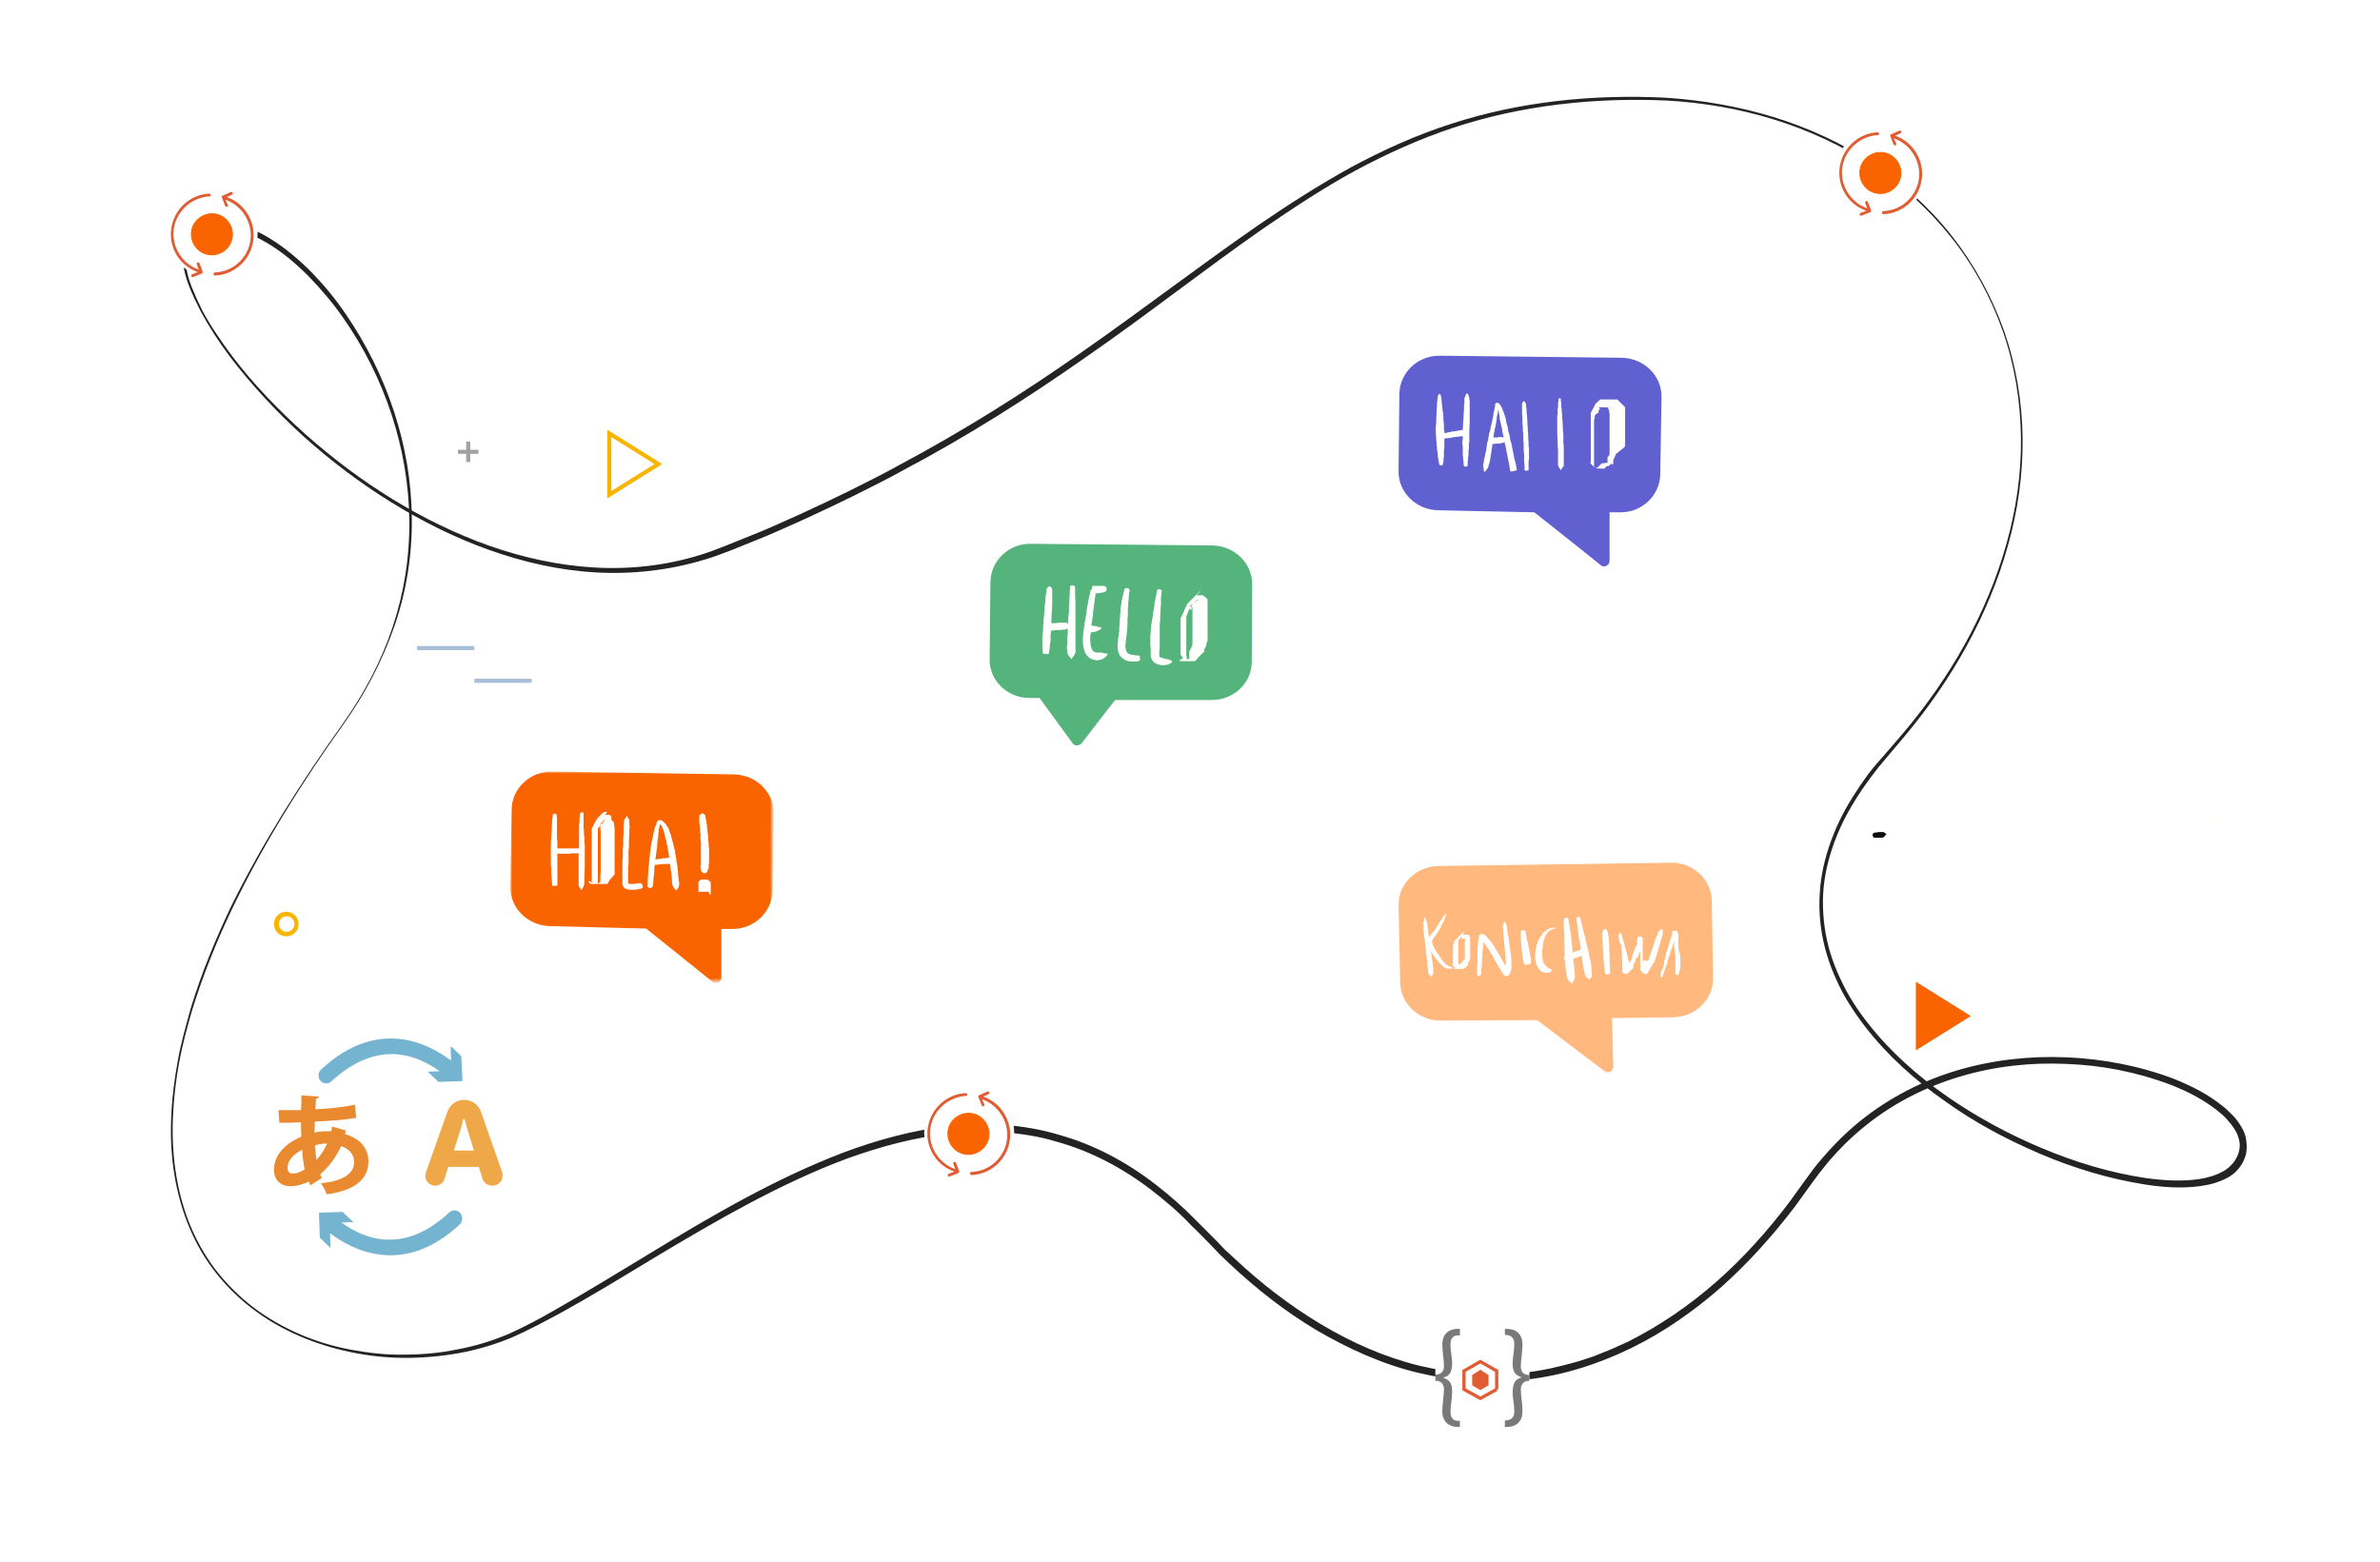 <?xml version="1.0" encoding="utf-8"?>
<!-- Generator: Adobe Illustrator 23.0.5, SVG Export Plug-In . SVG Version: 6.00 Build 0)  -->
<svg version="1.1" id="Layer_1" xmlns="http://www.w3.org/2000/svg" xmlns:xlink="http://www.w3.org/1999/xlink" x="0px" y="0px"
	 viewBox="0 0 582 382" style="enable-background:new 0 0 582 382;" xml:space="preserve">
<style type="text/css">
	.st0{fill:#232323;}
	.st1{fill:none;stroke:#F7B500;}
	.st2{fill:#FA6400;stroke:#FA6400;}
	.st3{filter:url(#Adobe_OpacityMaskFilter);}
	.st4{fill-rule:evenodd;clip-rule:evenodd;fill:#FFFFFF;}
	.st5{mask:url(#mask-2_1_);fill-rule:evenodd;clip-rule:evenodd;fill:#FA6400;}
	.st6{fill-rule:evenodd;clip-rule:evenodd;fill:#55B37C;}
	.st7{fill-rule:evenodd;clip-rule:evenodd;fill:#FFFFFE;}
	.st8{fill-rule:evenodd;clip-rule:evenodd;fill:#FFB97F;}
	.st9{fill-rule:evenodd;clip-rule:evenodd;fill:#0A090B;}
	.st10{fill-rule:evenodd;clip-rule:evenodd;fill:#6060D1;}
	.st11{fill-rule:evenodd;clip-rule:evenodd;fill:#A6BED9;}
	.st12{fill-rule:evenodd;clip-rule:evenodd;fill:#F7B500;}
	.st13{fill-rule:evenodd;clip-rule:evenodd;fill:#A2A2A2;}
	.st14{fill-rule:evenodd;clip-rule:evenodd;fill:#797979;}
	.st15{fill:none;stroke:#E15C32;stroke-width:0.8;}
	.st16{fill-rule:evenodd;clip-rule:evenodd;fill:#E15C32;}
	.st17{fill-rule:evenodd;clip-rule:evenodd;fill:#FA6400;stroke:#FA6400;stroke-width:0.25;}
	.st18{fill-rule:evenodd;clip-rule:evenodd;fill:#EFA847;}
	.st19{fill-rule:evenodd;clip-rule:evenodd;fill:#E98A31;}
	.st20{fill-rule:evenodd;clip-rule:evenodd;fill:#75B4D0;}
</style>
<title>NLP</title>
<desc>Created with Sketch.</desc>
<g id="NLP">
	<g id="Stroke-2">
		<path class="st0" d="M83.9,176.9c5.1-7.2,9.3-15.1,12.1-23.5c2.8-8.4,4.2-17.2,4.1-26.1c-0.2-17.7-6.1-35.2-16.2-49.6
			c-2.5-3.6-5.4-7-8.5-10.2c-3.1-3.1-6.5-6-10.3-8.2c-1.9-1.1-3.9-2.1-5.9-2.8c-2.1-0.7-4.2-1.1-6.4-0.9c-1.1,0-2.1,0.3-3.1,0.7
			c-1,0.4-1.9,0.9-2.7,1.6c-1.5,1.5-1.9,3.7-1.7,5.8c0.2,2.1,0.7,4.3,1.5,6.3c0.8,2,1.7,4,2.7,6c2.1,3.9,4.6,7.5,7.2,11
			c5.3,7,11.5,13.4,18.1,19.3c13.2,11.7,28.3,21.3,44.9,27.2c8.3,2.9,16.9,4.8,25.7,5.3c8.7,0.5,17.6-0.5,25.9-3.1
			c4.2-1.3,8.2-3.1,12.3-4.7c4.1-1.6,8.1-3.5,12.2-5.3c2-0.9,4-1.9,6-2.8c2-1,4-1.9,6-2.9c3.9-2,7.9-3.9,11.8-6.1
			c15.6-8.3,30.6-17.7,45.1-27.9c14.5-10.1,28.5-20.9,43.1-31c7.3-5,14.8-9.8,22.6-14.1c7.8-4.2,16-7.9,24.4-10.6
			c16.9-5.5,34.9-7.3,52.6-6.4c8.9,0.6,17.7,2.1,26.2,4.7c8.5,2.6,16.6,6.3,24.1,11.2c7.4,4.9,14.1,10.9,19.6,17.9
			c5.5,7,9.8,14.9,12.8,23.3c2.9,8.4,4.4,17.3,4.5,26.2c0.1,8.9-1.2,17.8-3.6,26.3c-4.8,17.1-13.8,32.9-25.2,46.5l-4.3,5.1l-2.1,2.5
			c-0.7,0.9-1.3,1.7-2,2.6c-2.6,3.5-5,7.3-6.9,11.2c-1.9,4-3.3,8.1-4.1,12.4c-0.8,4.3-0.8,8.7-0.2,13c0.6,4.3,1.9,8.5,3.8,12.5
			c1.8,4,4.2,7.7,6.9,11.1c5.4,6.9,12.1,12.8,19.3,17.8c7.2,5,15,9.2,23.1,12.6c8.1,3.4,16.6,6,25.3,7.3c4.3,0.6,8.7,0.9,13,0.3
			c2.1-0.3,4.2-0.9,6-1.9c1.8-1,3.2-2.6,3.8-4.5c0.3-1,0.4-2,0.2-2.9c-0.2-1-0.5-1.9-1.1-2.8c-0.5-0.9-1.2-1.7-1.9-2.5
			c-0.7-0.8-1.5-1.5-2.4-2.2c-3.4-2.7-7.3-4.7-11.4-6.3c-8.2-3.1-16.9-4.8-25.6-5.1c-8.7-0.4-17.6,0.6-25.9,3.1
			c-8.4,2.5-16.3,6.5-23.1,12c-3.4,2.7-6.5,5.8-9.3,9.1c-1.4,1.7-2.7,3.4-4,5.2c-1.3,1.8-2.6,3.6-3.9,5.4
			c-5.4,7.1-11.4,13.8-18,19.7c-6.7,5.9-14.1,11.1-22.1,15c-8,3.9-16.7,6.7-25.6,7.7c-8.9,1.1-18,0.4-26.7-1.7
			c-8.7-2.1-17-5.9-24.7-10.4c-7.7-4.6-14.7-10.1-21.2-16.2l-2.4-2.3l-2.3-2.4c-1.6-1.6-3.1-3.2-4.7-4.7c-3-3.2-6.3-6-9.8-8.7
			c-6.9-5.3-14.8-9.5-23.2-11.8c-4.2-1.3-8.5-1.9-12.8-2.3c-1.1-0.1-2.2-0.1-3.3-0.1l-1.6,0c-0.5,0-1.1,0-1.6,0
			c-2.2,0.1-4.4,0.1-6.5,0.4c-8.7,0.9-17.2,3.2-25.5,6.2c-16.5,6.2-31.8,15.1-47,24.2c-7.6,4.6-15.1,9.2-22.9,13.5
			c-3.9,2.1-7.8,4.2-11.9,6c-4.1,1.7-8.4,3-12.8,3.8c-4.4,0.8-8.9,1.2-13.3,1.2c-4.5,0-8.9-0.5-13.3-1.4
			c-8.7-1.8-17.2-5.3-24.3-10.8c-3.5-2.7-6.7-5.9-9.4-9.5c-2.7-3.6-4.8-7.5-6.4-11.7c-3.2-8.3-4.3-17.4-3.8-26.2
			c0.2-4.4,0.8-8.8,1.6-13.2c0.8-4.4,2-8.6,3.2-12.9c2.6-8.5,6-16.7,9.8-24.7C64.1,206.3,73.6,191.3,83.9,176.9z M84.1,177
			c-10.3,14.4-19.7,29.4-27.4,45.4c-3.8,8-7.1,16.2-9.7,24.6c-1.2,4.2-2.4,8.5-3.2,12.9c-0.8,4.3-1.3,8.7-1.5,13.1
			c-0.4,8.8,0.7,17.7,3.9,25.9c1.6,4.1,3.8,8,6.4,11.5c2.7,3.5,5.8,6.6,9.3,9.3c7,5.3,15.3,8.8,23.9,10.4c4.3,0.8,8.7,1.3,13.1,1.2
			c4.4,0,8.8-0.4,13.1-1.3c4.3-0.8,8.5-2.1,12.5-3.8c4-1.8,7.9-3.9,11.7-6.1c7.7-4.4,15.2-9,22.8-13.6c15.1-9.2,30.5-18.2,47.2-24.6
			c8.3-3.1,17-5.5,25.9-6.5c2.2-0.3,4.5-0.3,6.7-0.4c0.6,0,1.1,0,1.7,0l1.7,0c1.1,0,2.2,0,3.4,0.1c4.5,0.4,8.9,1.1,13.2,2.4
			c8.7,2.4,16.7,6.7,23.8,12.2c3.5,2.7,6.9,5.7,10,8.9c1.6,1.6,3.1,3.1,4.7,4.7l2.3,2.4l2.4,2.2c6.4,6,13.4,11.4,20.9,15.9
			c7.5,4.5,15.6,8.1,24.1,10.2c8.5,2,17.3,2.8,26,1.7c4.3-0.5,8.6-1.5,12.8-2.7l3.1-1c1-0.3,2-0.8,3.1-1.2c2.1-0.8,4-1.7,6-2.6
			c7.8-3.9,15.1-8.9,21.7-14.7c6.6-5.8,12.5-12.4,17.8-19.4c1.3-1.8,2.6-3.6,3.9-5.4c1.3-1.8,2.6-3.6,4.1-5.3
			c2.9-3.4,6.1-6.6,9.6-9.4c7-5.6,15.2-9.8,23.8-12.3c8.6-2.5,17.6-3.5,26.6-3.1c8.9,0.4,17.8,2.1,26.2,5.3
			c4.2,1.7,8.2,3.7,11.8,6.6c0.9,0.7,1.7,1.5,2.5,2.3c0.8,0.8,1.5,1.8,2.1,2.8c0.6,1,1.1,2.2,1.2,3.4c0.1,0.6,0.1,1.2,0.1,1.9
			l-0.1,0.9c0,0.3-0.1,0.6-0.2,0.9c-0.7,2.4-2.5,4.4-4.5,5.4c-2.1,1.1-4.3,1.7-6.6,2c-4.5,0.6-9,0.3-13.5-0.4
			c-8.8-1.4-17.4-4-25.6-7.5c-8.2-3.5-16.1-7.7-23.3-12.9c-7.3-5.1-14-11.1-19.5-18.2c-2.7-3.5-5.2-7.3-7-11.4
			c-1.9-4.1-3.2-8.4-3.8-12.8c-0.6-4.4-0.5-9,0.3-13.4c0.8-4.4,2.3-8.7,4.2-12.7c1.9-4,4.4-7.8,7-11.4c0.7-0.9,1.4-1.8,2.1-2.6
			l2.2-2.5l4.3-5c11.4-13.5,20.4-29.1,25.2-46.1c2.4-8.5,3.7-17.3,3.6-26.1c-0.1-8.8-1.5-17.6-4.4-26c-2.9-8.3-7.2-16.2-12.7-23.1
			c-5.5-6.9-12.1-12.9-19.5-17.7c-7.4-4.8-15.5-8.5-23.9-11.1c-8.4-2.6-17.2-4.1-26-4.6c-17.6-0.8-35.5,1.1-52.2,6.6
			c-8.4,2.8-16.4,6.4-24.2,10.6c-7.7,4.2-15.1,9.1-22.4,14.1c-14.5,10.1-28.4,21.1-43,31.2c-14.5,10.2-29.5,19.7-45.2,28
			c-3.9,2.2-7.9,4.1-11.8,6.1c-2,1-4,1.9-6,2.9c-2,0.9-4,1.9-6,2.8c-4.1,1.8-8.1,3.7-12.2,5.3l-6.2,2.5c-2.1,0.8-4.2,1.6-6.3,2.2
			c-8.6,2.6-17.6,3.6-26.5,3.1c-8.9-0.5-17.7-2.5-26.1-5.5c-8.4-3-16.4-7-24-11.7c-7.6-4.7-14.7-10.1-21.3-16
			c-6.6-6-12.7-12.5-18.1-19.6c-2.7-3.6-5.1-7.3-7.2-11.2c-1-2-2-4-2.8-6.1c-0.8-2.1-1.4-4.3-1.5-6.6c0-1.1,0-2.3,0.3-3.4
			c0.3-1.1,0.8-2.2,1.7-3.1c1.8-1.6,4.1-2.3,6.3-2.5c2.3-0.2,4.5,0.3,6.7,1c2.1,0.7,4.1,1.7,6.1,2.9c3.8,2.3,7.2,5.2,10.4,8.4
			c3.1,3.2,5.9,6.6,8.4,10.3c10,14.6,16,32.2,16.1,49.9c0.1,8.9-1.3,17.8-4.2,26.2C93.4,161.9,89.2,169.8,84.1,177z"/>
	</g>
	<polygon id="Stroke-154" class="st1" points="161,113.5 149,121 149,106 	"/>
	<polygon id="Stroke-156" class="st2" points="481,248.5 469,256 469,241 	"/>
	<g id="Group" transform="translate(124, 87)">
		<g id="Group-5" transform="translate(0, 101)">
			<g id="Group-57">
				<g id="Clip-55">
				</g>
				<defs>
					<filter id="Adobe_OpacityMaskFilter" filterUnits="userSpaceOnUse" x="0.8" y="0.7" width="64.3" height="51.6">
						<feColorMatrix  type="matrix" values="1 0 0 0 0  0 1 0 0 0  0 0 1 0 0  0 0 0 1 0"/>
					</filter>
				</defs>
				<mask maskUnits="userSpaceOnUse" x="0.8" y="0.7" width="64.3" height="51.6" id="mask-2_1_">
					<g class="st3">
						<polygon id="path-1_1_" class="st4" points="0.8,0.7 65.1,0.7 65.1,96.3 0.8,96.3 						"/>
					</g>
				</mask>
				<path id="Fill-56" class="st5" d="M1.1,10c0.1-5.2,4.5-9.4,10-9.3l44.4,0.7c5.4,0.1,9.8,4.4,9.7,9.6l-0.3,18.9
					c-0.1,5.2-4.5,9.4-10,9.3l-2.5,0c0,0,0,7.7,0,11.9c0,0.5-0.3,1-0.8,1.2c-0.5,0.2-1,0.2-1.4-0.2c-4.8-3.9-16.2-13-16.2-13
					l-23.5-0.6c-5.4-0.1-9.8-4.4-9.7-9.6L1.1,10"/>
			</g>
			<polyline id="Fill-58" class="st4" points="11.8,11 12.1,11.2 12.2,12.1 12.2,12.9 12.2,13.2 12.2,14.3 12.2,15.3 12.2,15.4 
				12.2,16.5 12.2,17.1 12.3,17.6 12.3,18 12.3,18.2 12.3,19.3 12.3,19.8 12.3,20.4 12.3,20.4 12.3,20.9 12.3,21.5 12.3,22 
				12.3,22.6 12.3,22.6 12.3,23.1 12.3,23.7 12.3,24.2 12.3,24.8 12.3,24.8 12.3,25.3 12.3,25.9 12.3,26.4 12.3,27.5 12.3,28.1 
				12.3,28.3 12.3,28.6 12.1,28.6 11.2,28.7 11.1,28.6 11,28.4 11,28.1 10.9,27 10.9,26.5 10.8,25.9 10.8,25.4 10.8,24.9 10.8,24.8 
				10.8,24.3 10.7,23.7 10.7,23.2 10.7,22.6 10.7,22.6 10.7,22 10.7,20.9 10.7,20.4 10.7,20.4 10.7,19.8 10.7,19.3 10.7,18.7 
				10.7,18.2 10.7,18 10.8,17.1 10.8,16.5 10.9,15.4 10.9,15.3 11,12.9 11.1,12.1 11.2,11.2 11.5,11 11.8,11 			"/>
			<polyline id="Fill-59" class="st4" points="18.5,10.7 18.7,10.8 18.7,11 18.7,11.2 18.7,11.3 18.7,11.6 18.7,11.8 18.7,12.1 
				18.7,12.4 18.7,12.7 18.7,12.9 18.7,13.2 18.7,13.8 18.7,14.3 18.7,14.4 18.7,14.6 18.8,15.2 18.8,15.8 18.8,16.3 18.9,16.5 
				18.9,17.5 18.9,18 19,18.5 19,18.6 19,18.9 19,19.2 19,19.5 19,20.9 19,21.1 19,22.1 19,23.2 19,24 18.9,26.7 18.9,27.9 
				18.8,28.6 18.6,29 18.2,29.7 17.7,29 17.5,28.6 17.5,26.7 17.5,24.4 17.5,24 17.5,23.2 17.5,22 17.5,21.1 17.6,19.7 17.6,19.5 
				17.6,19.2 17.6,18.9 17.6,18.6 17.6,18.5 17.6,18.1 17.6,17.5 17.6,16.4 17.6,15.8 17.6,15.2 17.6,14.6 17.6,14.4 17.6,14.4 
				17.6,14.1 17.6,13.8 17.6,13.5 17.7,13.2 17.7,12.9 17.7,12.6 17.7,12.4 17.7,12.1 17.8,11.8 17.8,11.5 17.8,11.2 17.8,11.1 
				17.9,10.9 17.9,10.8 18.2,10.7 18.5,10.7 			"/>
			<polyline id="Fill-60" class="st4" points="11.8,19.5 12,19.5 12.2,19.5 12.3,19.5 12.4,19.5 12.6,19.5 12.8,19.5 13,19.5 
				13,19.5 13.2,19.5 13.4,19.5 13.6,19.5 13.9,19.5 14.1,19.5 14.5,19.5 14.9,19.5 14.9,19.5 15.3,19.5 15.7,19.5 16.2,19.5 
				16.6,19.5 17,19.5 17.5,19.5 17.7,19.5 17.9,19.6 18.1,19.6 18.1,19.6 18.3,19.7 18.3,20.5 18.1,20.6 18.1,20.6 17.9,20.6 
				17.7,20.7 17.5,20.7 17,20.7 16.6,20.7 16.2,20.7 15.8,20.7 15.4,20.8 14.9,20.8 14.9,20.8 14.5,20.8 14.3,20.8 14.1,20.8 
				13.6,20.8 13.4,20.8 13.2,20.8 13,20.8 13,20.8 12.8,20.8 12.6,20.8 12.3,20.7 12.2,20.7 12.1,20.7 11.9,20.7 11.7,20.6 
				11.6,20.6 11.5,20.2 11.6,19.9 11.8,19.5 11.8,19.5 			"/>
			<path id="Fill-61" class="st4" d="M23.9,12.6L23.9,12.6L23.9,12.6L23.9,12.6L23.9,12.6L23.9,12.6L23.9,12.6l-0.1,0l0,0l0,0l0,0
				l0,0l0,0l0,0l-0.1,0l0,0l-0.1,0L23.4,13L23.3,13l-0.1,0.1l-0.1,0.1l-0.1,0.1l-0.1,0.1L23,13.4l0,0.1l0,0.1l-0.1,0.1l-0.1,0.1
				L22.7,14l0,0l0,0.1l-0.1,0.1l-0.1,0.1l-0.1,0.1l-0.1,0.1l-0.1,0.1l0,0.1l0,0.1l0,0.1l0,0.1l0,0.1l0,0.2l0,0.2l0,0.2l0,0.2l0,0.2
				l0,0.2l0,0.2l0,0.2l0,0.2l0,0.2l0,0.2l0,0.2l0,0.2l0,0.2l0,0.2l0,0.2l0,0.2l0,0.2l0,0.7l0,0.2l0,0.4l0,0.4l0,0.4l0,0.4l0,0.4
				l0,0.4l0,0.4l0,0.4v0.4l0,0.2l0,0.2l0,0.2l0,0.2l0,0.2l0,0.2l0,0.2l0,0.4l0,0.2l0,0.4l0,0.2l0,0.2l0,0.2l0,0.2l0,0.1l0,0.1l0,0.1
				l0,0.1l0,0.1l0,0.1l0,0.1l0,0.1l0,0.1l0,0.1l0,0.1l0,0.1l0,0.1l0,0.1l0,0.1l0,0.1l0,0.1l0,0l0,0l0,0l0,0l0,0l0,0l0,0l0,0l0,0l0,0
				l0,0l0,0l0,0l0,0l0,0l0,0l0,0l0,0l0,0l0,0l0,0l0,0l0,0l0,0l0,0h0.1l0,0l0,0l0,0l0,0l0,0l0,0l0,0l0,0l0,0l0,0l0,0l0,0l0,0l0,0l0,0
				l0,0l0,0l0,0l0,0l0,0l0,0l0,0l0,0l0,0l0,0l0,0l0,0l0.1-0.1l0.1-0.1l0.1-0.1l0.1-0.1l0.1-0.1l0-0.1l0-0.1l0-0.1l0-0.1l0-0.1l0-0.1
				l0-0.1l0-0.1l0-0.1l0-0.1l0-0.1l0-0.1l0-0.1l0-0.1l0-0.1l0-0.1l0-0.1l0-0.1l0.1-0.3l0-0.1l0-0.1l0-0.1l0-0.1l0-0.1l0-0.2l0-0.1
				l0-0.3l0-0.3l0-0.3l0-0.1l0-0.3l0-0.7l0-0.7l0-0.7l0-0.7l0-0.4l0-0.4l0-0.3l0-0.3l0-0.3l0-0.3l0-0.3l0-0.3v-0.3l0-0.3l0-0.2
				l0-0.2l0-0.1l0-0.1l0-0.1l0-0.1l0-0.1l0-0.1l0-0.1l0-0.1l0-0.1l0-0.1l0-0.1l0-0.1l0-0.1l0-0.1l0-0.1l0-0.1l0,0l0-0.1l0-0.1
				l-0.1-0.2l0-0.1l0-0.1l0-0.1l0-0.1l0-0.1l0-0.1l0-0.1l0-0.1l0-0.1l0-0.1l0-0.1l0,0l0,0l0,0l0,0l0,0l0,0l0,0l0,0l0,0l0,0l0,0l0,0
				l0,0L23.9,12.6L23.9,12.6L23.9,12.6L23.9,12.6L23.9,12.6L23.9,12.6L23.9,12.6L23.9,12.6L23.9,12.6L23.9,12.6z M24,11.3L24,11.3
				l0.2,0l0.1,0l0.1,0l0.1,0l0.1,0l0.1,0l0.1,0l0.1,0l0.1,0l0.1,0l0.1,0.1l0.1,0.1l0.1,0.1l0.1,0.1l0,0.1l0,0.1l0,0.1l0,0.1l0,0.1
				l0,0.1l0,0.1l0,0.1l0.1,0.1l0.1,0.1l0.1,0.1l0.1,0.1l0.1,0.1l0.1,0.1l0,0.1l0,0.1l0,0.1l0,0.1l0,0.1l0.1,0.2l0,0.1l0,0.1l0,0
				l0,0.1l0,0.1l0.1,0.2l0,0.1l0,0.1l0,0.1l0,0.1l0,0.1l0,0.1l0,0.1l0,0.1l0,0.1l0,0.1l0,0.1l0,0.1l0,0.2l0,0.2l0,0.3l0,0.3l0,0.3
				l0,0.3l0,0.3l0,0.3l0,0.3l0,0.4l0,0.4l0,0.4l0,0.4l0,0.2l0,0.2l0,0.1l0,0.6l0,0.3l0,0.3l0,0.6l0,0.3l0,0.3l0,0.3l0,0.3l0,0.3
				l0,0.1l0,0.2l0,0.2l0,0.1l0,0.1l0,0.1l0,0.1l0,0.1l0,0.1l0,0.1l0,0.1l0,0.1l0,0.1l0,0.1l0,0.1l0,0.1l0,0.1l0,0.1l0,0.1l0,0.1
				l0,0.1L25.3,27l-0.1,0.1l-0.1,0.1l-0.1,0.1l-0.1,0.1L25,27.5l-0.1,0.1l-0.1,0.1l-0.1,0.1L24.7,28l-0.1,0.1l-0.1,0.1l-0.1,0
				l-0.1,0l-0.1,0l-0.1,0l-0.1,0l-0.1,0l-0.1,0l-0.1,0l-0.1,0l-0.1,0l-0.1,0l-0.1,0l-0.1,0l-0.1,0l-0.1,0l-0.1,0l-0.1,0l0,0l0,0
				l-0.1,0l-0.1,0l-0.1,0l-0.1,0l-0.1,0l-0.1,0l-0.1,0l-0.1,0h-0.1l-0.1,0l-0.1,0l-0.1,0l-0.1,0l-0.1,0l-0.1,0l-0.1,0l-0.1,0l-0.1,0
				l-0.1,0l-0.1,0l-0.1,0l-0.1,0l-0.1,0l-0.1,0l-0.1-0.1l-0.1-0.1l-0.1-0.1l-0.1-0.1l-0.1-0.1l0,0l0,0l0,0l0-0.1l0,0l0-0.1L21,27.8
				l-0.1-0.1l-0.1-0.1l-0.1-0.1l0-0.1l0-0.1l0-0.1l0-0.1l0-0.1l0-0.1l0-0.1l0-0.1l0-0.1l0-0.1l0-0.1l0-0.1l0-0.1l0-0.1l0-0.1l0-0.2
				l0-0.2l0-0.2l0-0.4l0-0.2l0-0.2l0-0.2l0-0.2l0-0.4l0-0.2l0-0.4l0-0.2l0-0.4l0-0.4l0-0.4l0-0.4l0-0.4l0-0.4l0-0.4l0-0.4l0-0.4
				l0-0.2l0-0.7l0-0.2l0-0.2l0-0.2l0-0.2l0-0.2l0-0.2l0-0.2l0-0.2l0-0.2l0-0.2l0-0.2l0-0.2l0-0.2l0-0.2l0-0.2l0-0.2l0-0.2l0-0.2
				l0-0.2l0.1-0.2l0.1-0.2l0.1-0.2l0.1-0.2l0.1-0.2l0.1-0.2l0.1-0.2l0.1-0.2l0.1-0.2l0.1-0.1l0,0l0.1-0.2l0.1-0.2l0.1-0.2l0.1-0.1
				l0.1-0.1l0.1-0.1l0.1-0.1l0.1-0.1l0.1-0.1l0.1-0.1l0.1-0.1l0.1-0.1l0.1-0.1l0.1-0.1l0.1-0.1l0.1-0.1l0.1-0.1l0.1-0.1l0.1-0.1
				l0.1,0l0.1,0l0.1,0l0.1,0l0.1,0l0.1,0l0.1,0l0.1,0l0.1,0L24,11.3L24,11.3L24,11.3z"/>
			<polyline id="Fill-62" class="st4" points="29.4,11.7 29.6,12.1 29.8,12.4 29.9,12.6 29.9,13.1 29.9,13.9 30,14.2 29.9,14.6 
				29.9,15.3 29.9,16 29.8,17.5 29.8,18.9 29.7,20.4 29.7,21.1 29.7,21.8 29.7,22.5 29.7,23.2 29.6,24.1 29.6,24.6 29.6,25 
				29.6,25.5 29.6,26 29.6,26.4 29.6,26.9 29.6,27 29.6,27.1 29.6,27.3 29.6,27.5 29.6,27.6 29.6,27.7 29.6,27.8 29.6,27.8 
				29.6,27.9 29.6,28 29.6,28 29.6,28 29.6,28.1 29.6,28.1 29.7,28.1 29.7,28.1 29.7,28.1 29.7,28.1 29.8,28.1 29.8,28.1 29.9,28.1 
				30,28.2 30,28.2 30.1,28.2 30.2,28.2 30.3,28.2 30.4,28.2 30.5,28.2 30.6,28.2 30.6,28.2 30.7,28.2 30.9,28.2 31.1,28.2 
				31.2,28.2 31.3,28.1 31.4,28.1 31.6,28.1 31.8,28.1 32,28.1 32.2,28 32.3,28 32.4,28 32.5,28 32.5,28 32.6,28 32.7,28 32.7,28 
				32.8,28.1 33,28.2 33.2,29 33.1,29.1 33,29.2 33,29.3 32.9,29.3 32.8,29.3 32.7,29.4 32.6,29.4 32.6,29.4 32.4,29.4 32.2,29.5 
				32,29.5 31.8,29.5 31.6,29.5 31.5,29.6 31.3,29.6 31.2,29.6 31,29.6 30.8,29.6 30.7,29.6 30.6,29.6 30.5,29.6 30.3,29.6 
				30.2,29.6 30.1,29.6 30,29.6 29.9,29.6 29.8,29.6 29.7,29.6 29.5,29.5 29.4,29.5 29.3,29.5 29.2,29.4 29.2,29.4 29.1,29.4 
				29.1,29.4 29,29.4 28.9,29.3 28.9,29.3 28.8,29.3 28.8,29.2 28.7,29.2 28.7,29.1 28.6,29.1 28.5,29 28.5,29 28.5,28.9 28.4,28.8 
				28.4,28.8 28.3,28.7 28.3,28.6 28.3,28.5 28.3,28.5 28.2,28.4 28.2,28.3 28.2,28.3 28.2,28.2 28.2,28.1 28.2,28 28.2,27.9 
				28.2,27.7 28.2,27.6 28.2,27.5 28.2,27.4 28.2,27.2 28.2,27 28.2,27 28.2,26.9 28.2,26.4 28.2,26 28.2,25.5 28.2,25 28.2,24.6 
				28.2,24.1 28.2,23.2 28.2,22.5 28.3,21.7 28.3,21 28.3,19.6 28.4,18.9 28.4,17.4 28.4,16.7 28.5,16 28.5,15.3 28.5,14.6 
				28.5,14.1 28.5,13.8 28.6,13.1 28.6,12.8 28.6,12.6 28.7,12.4 29,12.1 29.1,11.7 29.3,11.6 29.4,11.7 			"/>
			<polyline id="Fill-63" class="st4" points="37.6,13.7 37.5,13.7 37.5,13.7 37.5,13.6 37.5,13.6 37.5,13.6 37.5,13.6 37.4,13.6 
				37.5,13.6 37.4,13.5 37.4,13.6 37.4,13.5 37.4,13.6 37.4,13.6 37.4,13.7 37.3,13.8 37.3,13.9 37.3,14.1 37.3,14.1 37.2,14.2 
				37.2,14.4 37.2,14.6 37.1,14.7 37.1,14.9 37.1,15.1 37.1,15.3 37,15.4 37,15.6 37,15.6 37,15.8 37,16 36.9,17.1 36.8,17.3 
				36.8,17.5 36.8,17.9 36.7,18.3 36.7,18.6 36.7,18.7 36.7,19 36.6,19.8 36.5,20.2 36.5,20.6 36.5,20.7 36.4,21 36.4,21.4 
				36.3,21.8 36.3,22.2 36.2,22.6 36.2,23.3 36.1,23.5 36.1,23.7 36,24.5 36,25.3 35.9,26.1 35.8,26.9 35.8,27.7 35.7,27.9 
				35.7,28.4 35.6,28.9 35.1,29.2 34.8,29.2 34.3,28.8 34.4,28.4 34.4,27.8 34.4,27.6 34.4,26.8 34.5,26 34.5,25.2 34.6,24.4 
				34.6,24 34.7,23.6 34.7,23.3 34.7,23.2 34.7,22.8 34.8,22.4 34.8,22 34.9,21.6 34.9,21.2 34.9,20.8 35,20.5 35,20.4 35.1,19.6 
				35.1,19.2 35.2,18.8 35.3,18.5 35.3,18.4 35.3,18.1 35.4,17.7 35.5,17.3 35.5,17.1 35.6,16.9 35.7,16.5 35.7,16.1 35.9,15.6 
				35.9,15.4 35.9,15.4 35.9,15.2 36,15.1 36,14.9 36.1,14.7 36.1,14.5 36.2,14.3 36.3,14.1 36.3,14 36.4,13.8 36.4,13.8 36.5,13.6 
				36.5,13.5 36.5,13.5 36.5,13.3 36.6,13.3 36.6,13.2 36.6,13.1 36.7,13.1 36.7,13 36.7,12.9 36.8,12.9 36.8,12.8 36.8,12.8 
				36.9,12.7 36.9,12.7 37,12.6 37.1,12.6 37.1,12.6 37.2,12.6 37.3,12.6 37.3,12.6 37.4,12.6 37.5,12.6 37.6,12.6 37.6,12.6 
				37.7,12.6 37.8,12.7 37.8,12.7 37.9,12.7 37.9,12.8 38,12.8 38,12.8 38.1,12.9 38.1,12.9 38.2,12.9 38.2,13 38.3,13.1 38.4,13.1 
				38.5,13.2 38.5,13.3 38.6,13.3 38.6,13.4 38.7,13.5 38.8,13.5 38.8,13.6 38.9,13.7 39,13.8 39,13.9 39.1,14 39.1,14.1 39.2,14.1 
				39.3,14.2 39.3,14.3 39.4,14.4 39.4,14.5 39.4,14.5 39.5,14.6 39.5,14.7 39.6,14.9 39.6,15.1 39.7,15.3 39.8,15.5 39.8,15.7 
				39.9,15.9 40,16 40.1,16.4 40.1,16.6 40.2,16.8 40.3,17 40.3,17.2 40.4,17.5 40.4,17.6 40.5,17.9 40.6,18.3 40.7,18.7 40.8,19.1 
				40.9,19.5 41,19.9 41.1,20.3 41.1,20.7 41.2,21.1 41.2,21.1 41.3,21.4 41.3,21.8 41.4,22.2 41.4,22.6 41.6,23.4 41.6,23.8 
				41.7,24.2 41.7,24.6 41.7,24.9 41.8,25 41.8,25.8 41.9,26.6 42,27.4 42.1,28.1 42.1,28.2 42,28.9 41.4,29.8 40.7,29.1 40.4,28.4 
				40.4,28.3 40.3,27.6 40.3,26.8 40.2,26 40.1,25.2 40.1,25.1 40,24.8 40,24.4 39.9,23.6 39.8,23.3 39.8,22.9 39.7,22.5 39.7,22.1 
				39.6,21.7 39.6,21.4 39.6,21.3 39.5,20.9 39.5,20.5 39.4,20.2 39.3,19.8 39.3,19.4 39.2,19 39.1,18.6 39,18.3 39,18 39,17.9 
				38.9,17.5 38.8,17.3 38.7,17 38.7,16.8 38.6,16.4 38.6,16.3 38.5,16.1 38.5,15.9 38.4,15.7 38.4,15.5 38.3,15.4 38.3,15.2 
				38.2,15.1 38.2,15 38.2,15 38.2,14.9 38.1,14.9 38.1,14.8 38.1,14.7 38.1,14.6 38,14.5 38,14.5 38,14.4 37.9,14.3 37.9,14.2 
				37.9,14.2 37.8,14.1 37.8,14 37.8,14 37.7,13.9 37.7,13.9 37.6,13.8 37.6,13.8 37.6,13.7 			"/>
			<polyline id="Fill-64" class="st4" points="39.5,21.8 39.7,21.8 40,21.9 40.5,22 41.1,22.4 40.5,23 40.1,23.1 39.9,23.2 
				39.8,23.2 39.6,23.3 39.5,23.3 39.2,23.3 38.9,23.3 38.7,23.3 38.6,23.3 38.3,23.3 37.9,23.4 37.6,23.4 37.5,23.4 37.3,23.4 
				37.1,23.4 37,23.4 36.8,23.5 36.6,23.5 36.5,23.5 36.3,23.5 36.2,23.5 36,23.6 35.9,23.6 35.7,23.6 35.6,23.6 35.5,23.6 
				35.4,23.6 35.3,23.2 35.2,23 35.2,22.5 35.3,22.5 35.3,22.5 35.4,22.4 35.6,22.4 35.8,22.4 35.9,22.3 36.1,22.3 36.3,22.2 
				36.4,22.2 36.6,22.2 36.8,22.1 37,22.1 37.1,22.1 37.3,22.1 37.5,22 37.8,22 38.1,21.9 38.5,21.9 38.5,21.9 38.8,21.9 39.1,21.8 
				39.4,21.8 39.5,21.8 			"/>
			<polyline id="Fill-65" class="st4" points="48.4,11.3 48.5,11.6 48.5,11.7 48.6,12.3 48.7,12.6 48.7,13.1 48.8,13.4 48.8,13.5 
				48.9,14 48.9,14.5 49,14.9 49,15.4 49.1,15.8 49.1,16.3 49.2,16.8 49.2,17.2 49.2,17.7 49.3,18.2 49.3,18.6 49.3,19.1 49.4,19.6 
				49.4,20 49.4,20.5 49.4,21 49.4,21.2 49.4,21.9 49.4,22.1 49.4,22.6 49.4,22.8 49.4,23.1 49.3,23.3 49.3,23.5 49.3,23.8 49.3,24 
				49.3,24.2 49.3,24.3 49.2,24.5 49.1,24.7 49.1,24.8 49,24.9 49,25.2 48.9,25.3 48.8,25.4 48.5,25.6 47.9,25.5 47.6,25.2 
				47.5,25.1 47.5,25 47.4,24.8 47.4,24.6 47.4,24.6 47.4,24.3 47.3,24.1 47.3,24.1 47.3,23.9 47.4,23.7 47.4,23.4 47.4,23.2 
				47.4,23 47.4,22.8 47.4,22.5 47.4,22.3 47.4,21.9 47.4,21.9 47.4,21.7 47.4,21.4 47.4,21.2 47.4,21 47.4,20.8 47.4,20.5 
				47.4,20.1 47.4,19.6 47.4,19.2 47.4,18.9 47.4,18.7 47.4,18.3 47.4,17.8 47.3,17.4 47.3,16.9 47.3,16.5 47.3,16 47.2,15.5 
				47.2,15.1 47.2,14.6 47.1,14.2 47.1,13.7 47.1,13.6 47,13.3 47,12.8 47,12.4 47,11.9 47,11.8 47,11.5 47.5,11 47.8,10.9 
				48.4,11.3 			"/>
			<path id="Fill-66" class="st4" d="M48.3,29L48.3,29L48.3,29L48.3,29L48.3,29L48.3,29L48.3,29L48.3,29L48.3,29L48.3,29L48.3,29
				l0-0.1L48.3,29l0-0.1l0,0l0,0l0,0l-0.1,0l0,0l-0.1,0l0,0l-0.1,0l0,0l-0.1,0l0,0l-0.1,0l0,0l-0.1,0l0,0l0,0l0,0l0,0l0,0l0,0l0,0h0
				l0,0h0l0,0l0,0l0,0l0,0l0,0l0,0l0,0l0,0l0,0l0,0l0,0l0,0l0,0l0,0l0,0l0,0l0,0l0,0l0,0l0,0l0,0l0,0l0,0l0,0l0,0l0,0l0,0l0,0l0,0
				l0,0l0,0l0,0l0,0l0,0l0,0l0,0l0,0l0,0l0,0l0,0l0,0l0,0l0,0l0,0l0,0l0,0l0,0l0,0l0,0l0,0l0,0l0,0l0,0l0,0l0,0l0,0l0,0l0,0l0,0l0,0
				l0,0v0v0l0,0v0l0,0l0,0l0,0l0,0l0,0l0,0l0,0l0,0l0,0l0,0l0,0l0,0l0,0l0,0l0,0l0,0l0,0l0,0l0,0l0,0l0,0l0,0l0,0l0,0l0,0l0,0l0,0
				l0,0l0,0l0,0l0,0l0,0l0,0l0,0l0,0l0,0l0,0l0,0l0,0L48.3,29L48.3,29L48.3,29L48.3,29L48.3,29L48.3,29L48.3,29z M48.3,28.9
				L48.3,28.9L48.3,28.9L48.3,28.9L48.3,28.9L48.3,28.9L48.3,28.9L48.3,28.9l0,0.1h0l0,0l0,0h0L48.3,28.9l0,0.1l0,0v0l0,0l0,0l0,0.1
				h0l0,0l0,0l0,0l0,0v0l0,0v0l0,0h0l0,0l0,0l0,0l0,0l0-0.1l0,0l0,0h0v0h0L48.3,28.9l0,0.1v0l0,0l0,0L48.3,28.9l0.1,0.1L48.3,28.9
				L48.3,28.9L48.3,28.9L48.3,28.9l0.1,0.1L48.3,28.9l0.1,0.1L48.3,28.9l0.1,0.1l0,0l0,0l0,0v-0.1l0,0l0,0l0,0l0,0l0,0l0,0l0,0l0,0
				l0,0l0,0l0,0l0,0.1l0,0L48.3,28.9L48.3,28.9z M48.4,27.2L48.4,27.2l0.2,0l0.1,0l0.1,0l0.1,0l0.1,0l0.1,0l0.1,0l0.1,0.1l0.1,0.1
				l0.1,0.1l0.1,0.1l0.1,0.1l0.1,0.1l0,0l0,0l0,0.1l0,0.1l0,0.1l0,0.1l0,0.1l0,0.1l0,0.1l0,0.1l0,0.1l0,0.1l0,0.1l0,0.1l0,0.1l0,0.1
				l0,0.1l0,0.1l0,0.1l0,0.1l0,0.1l0,0.1l0,0.1l0,0.1l0,0.1l0,0.1l0,0.1l0,0.1l0,0.1l0,0.1l0,0.1l-0.1,0.1l-0.1,0.1L49.2,30L49.1,30
				l-0.1,0.1l-0.1,0l0,0l0,0l-0.1,0l-0.1,0l-0.1,0l-0.1,0l-0.1,0l-0.1,0l-0.1,0l-0.1,0l-0.1,0l-0.1,0l0,0l-0.1,0l-0.1,0l-0.1,0
				l-0.1,0l-0.1,0l-0.1,0l-0.1,0l-0.1,0l-0.1,0l-0.1,0l-0.1,0l-0.1,0l-0.1,0l-0.1,0l0,0l0,0L47,29.9l-0.1-0.1l-0.1-0.1l0-0.1l0-0.1
				l0-0.1l0-0.1l0-0.1l0-0.1l0-0.1l0-0.1l0-0.1l0-0.1v-0.1l0-0.1l0-0.1l0-0.1l0-0.1l0-0.1l0-0.1l0-0.1l0-0.1l0-0.1l0.1-0.1l0.1-0.1
				l0.1-0.1l0.1-0.1l0.1-0.1l0.1-0.1l0.1,0l0.1,0l0.1,0l0.1,0l0.1,0l0.1,0l0.1,0l0.1,0l0.1,0l0.1,0l0.1,0l0.1,0l0.1,0l0.1,0l0.1,0
				l0.1,0L48.4,27.2L48.4,27.2L48.4,27.2z"/>
		</g>
		<g id="Group-6" transform="translate(118, 46)">
			<path id="Fill-88" class="st6" d="M64.2,10c0.1-5.2-4.3-9.5-9.7-9.6L10.1,0C4.7-0.1,0.3,4.1,0.2,9.3L0,28.2
				c-0.1,5.2,4.3,9.5,9.7,9.5l2.5,0c0,0,5.7,7.8,8.1,11.1c0.2,0.3,0.6,0.5,1.1,0.5c0.4,0,0.8-0.2,1.1-0.5c2.4-3.2,8.2-10.6,8.2-10.6
				l23.5,0c5.4,0.1,9.9-4.1,9.9-9.3L64.2,10"/>
			<polyline id="Fill-89" class="st7" points="14.8,10.4 15.3,11 15.3,11.5 15.3,11.7 15.3,12.5 15.3,12.7 15.3,14.6 15.3,14.8 
				15.2,16.7 15.1,18.7 15.1,19.6 15,20.8 15,21.8 14.9,22.2 14.9,22.9 14.9,23.9 14.8,24.3 14.7,24.9 14.7,25.6 14.6,26 14.5,26.8 
				14.3,27 13.1,26.9 13,26.7 12.9,25.9 12.9,25.5 12.9,24.8 12.9,24.2 12.9,23.8 12.9,22.8 13,22.1 13,21.7 13.1,20.7 13.1,19.7 
				13.2,19.5 13.2,18.6 13.4,16.6 13.5,14.7 13.6,14.5 13.7,12.6 13.8,12.4 13.9,11.6 13.9,11.4 14,10.9 14.5,10.4 14.8,10.4 			"/>
			<polyline id="Fill-90" class="st7" points="20.4,10.2 20.8,10.3 20.9,10.8 20.9,11 20.9,11.3 20.9,11.8 20.9,12.4 21,14.5 
				21,15.5 21,16.6 21,18.6 21,18.7 21,19.8 21,20.8 21,21.9 21,22.9 21,24 21,24.5 21,25.1 21,25.3 21,25.6 21,26.6 21,26.6 
				20.7,27.2 20,28.2 19.2,27.2 19,26.6 19,26.6 19,26.1 18.9,25.6 18.9,25.3 18.9,25 19,24.5 19,24 19,22.9 19.1,21.8 19.1,20.8 
				19.2,19.7 19.2,18.7 19.2,18.5 19.4,16.6 19.4,15.5 19.5,14.4 19.5,13.4 19.6,12.3 19.6,11.8 19.6,11.3 19.7,11 19.7,10.7 
				19.7,10.3 20.1,10.2 20.4,10.2 			"/>
			<polyline id="Fill-91" class="st7" points="18.2,19.3 18.4,19.3 18.7,19.3 18.9,19.3 18.9,19.3 19,19.4 19.1,19.6 19.2,19.6 
				19.3,19.7 19.5,19.7 19.8,19.8 20,19.8 20.2,19.8 20.3,19.8 20.2,19.9 20,20 19.8,20.1 19.6,20.2 19.4,20.3 19.3,20.4 19.2,20.5 
				19.2,20.7 19.1,20.8 19,20.8 18.8,20.8 18.6,20.9 18.4,21 18.4,21 18.2,21 17.9,21 17.7,21 17.3,21.1 16.9,21.1 16.4,21.1 
				16,21.1 15.9,21.1 15.8,21.2 15.6,21.2 15.4,21.2 15.2,21.2 15,21.2 14.8,21.2 14.6,21.3 14.5,21.3 14.4,21.3 14.1,21.3 
				13.9,21.3 13.7,21.3 13.6,21.4 13.5,21 13.4,20.7 13.3,20.4 13.3,20.2 13.3,19.8 13.4,19.7 13.7,19.7 13.9,19.6 14.1,19.6 
				14.3,19.5 14.3,19.5 14.6,19.5 14.8,19.5 15,19.5 15.2,19.4 15.4,19.4 15.7,19.4 15.8,19.4 15.9,19.4 16.3,19.4 16.8,19.3 
				17.2,19.3 17.6,19.3 17.8,19.3 18,19.3 18.2,19.3 18.2,19.3 			"/>
			<polyline id="Fill-92" class="st7" points="28.7,27.3 28.6,27.4 28.5,27.5 28.4,27.6 28.3,27.7 28.2,27.8 28.1,27.8 27.9,28 
				27.8,28.1 27.8,28.1 27.7,28.2 27.6,28.2 27.5,28.2 27.4,28.3 27.2,28.3 27.1,28.3 27,28.4 26.9,28.4 26.8,28.4 26.6,28.4 
				26.5,28.5 26.4,28.5 26.3,28.5 26.2,28.5 26.1,28.5 26,28.5 25.9,28.4 25.7,28.4 25.6,28.4 25.5,28.4 25.4,28.3 25.3,28.3 
				25.2,28.3 25,28.2 24.9,28.2 24.8,28.1 24.7,28.1 24.6,28 24.5,28 24.4,27.9 24.3,27.8 24.3,27.8 24.2,27.7 24.1,27.6 24,27.5 
				23.9,27.5 23.9,27.4 23.8,27.3 23.7,27.2 23.7,27.1 23.6,27 23.5,26.9 23.5,26.8 23.4,26.7 23.4,26.7 23.3,26.6 23.3,26.5 
				23.3,26.4 23.2,26.3 23.2,26.2 23.2,26.1 23.1,26 23.1,25.9 23.1,25.8 23,25.6 23,25.4 23,25.3 22.9,25.1 22.9,24.9 22.9,24.8 
				22.9,24.7 22.9,24.6 22.8,24.5 22.8,24.2 22.8,24 22.8,23.8 22.8,23.6 22.8,23.3 22.8,23.1 22.8,22.9 22.8,22.7 22.9,22.4 
				22.9,22.3 22.9,22.2 22.9,22 22.9,21.8 22.9,21.5 23,21.3 23,21.1 23,20.9 23.1,20.7 23.1,20.4 23.1,20.2 23.2,19.8 23.2,19.4 
				23.4,18.7 23.4,18.4 23.5,18.1 23.5,17.8 23.5,17.6 23.6,17.5 23.6,17.1 23.7,16.7 23.7,16.3 23.8,16 23.8,15.6 23.9,15.4 
				23.9,15.2 24,14.8 24.2,13.5 24.3,13.2 24.4,12.6 24.6,12 24.6,11.7 24.8,11.3 24.8,11.3 25,11.1 25.3,10.9 25.5,10.8 25.6,11 
				25.8,11.3 26,11.5 26,11.5 25.9,12 25.9,12.2 25.9,12.4 25.8,12.9 25.8,13.3 25.7,13.4 25.7,13.8 25.6,14.6 25.5,15 25.5,15.4 
				25.5,15.6 25.4,15.8 25.4,16.2 25.3,16.6 25.3,17 25.3,17.3 25.2,17.7 25.2,17.9 25.2,18 25.1,18.3 25.1,18.6 24.9,19.7 
				24.9,20.1 24.8,20.5 24.8,20.7 24.8,20.9 24.8,21.1 24.7,21.3 24.7,21.5 24.7,21.7 24.7,21.9 24.7,22.1 24.7,22.3 24.7,22.4 
				24.6,22.5 24.6,22.8 24.6,23 24.6,23.2 24.6,23.4 24.6,23.6 24.6,23.7 24.6,23.9 24.6,24.1 24.7,24.3 24.7,24.4 24.7,24.5 
				24.7,24.6 24.7,24.6 24.7,24.7 24.7,24.8 24.7,24.9 24.8,25 24.8,25 24.8,25.1 24.8,25.2 24.8,25.3 24.9,25.3 24.9,25.4 
				24.9,25.5 24.9,25.5 24.9,25.6 25,25.7 25,25.7 25,25.8 25,25.8 25.1,25.9 25.1,25.9 25.1,26 25.2,26 25.2,26 25.2,26.1 
				25.2,26.1 25.3,26.2 25.3,26.2 25.3,26.2 25.4,26.3 25.4,26.3 25.4,26.3 25.5,26.3 25.5,26.4 25.5,26.4 25.6,26.4 25.6,26.4 
				25.6,26.4 25.7,26.5 25.7,26.5 25.8,26.5 25.8,26.5 25.9,26.5 25.9,26.5 26,26.6 26,26.6 26.1,26.6 26.2,26.6 26.2,26.6 
				26.3,26.6 26.3,26.6 26.4,26.6 26.4,26.6 26.5,26.6 26.6,26.6 26.7,26.6 26.8,26.6 26.9,26.6 27,26.6 27.1,26.6 27.2,26.6 
				27.3,26.6 27.4,26.6 27.4,26.6 27.5,26.6 27.6,26.7 27.7,26.7 27.8,26.7 27.9,26.7 28,26.8 28.1,26.8 28.2,26.8 28.3,26.8 
				28.4,26.8 28.9,26.9 28.7,27.3 			"/>
			<polyline id="Fill-93" class="st7" points="24.6,20 24.8,20 25,20 25.2,20 25.4,20.1 25.4,20.1 25.6,20.1 25.8,20.1 25.9,20.1 
				26,20.1 26.2,20.2 26.2,20.2 26.4,20.3 26.6,20.3 26.6,20.3 26.9,20.4 27.1,20.4 27.4,20.6 27.1,20.9 27,21 26.8,21.1 26.7,21.1 
				26.6,21.2 26.4,21.3 26.4,21.3 26.1,21.4 26,21.5 25.9,21.5 25.7,21.5 25.5,21.6 25.5,21.6 25.3,21.6 25.1,21.6 24.9,21.7 
				24.7,21.7 24.3,21.7 24.3,21.7 23.9,21.7 23.9,21.3 23.8,20.5 23.9,20 24.2,20 24.3,20 24.6,20 			"/>
			<polyline id="Fill-94" class="st7" points="26.8,10.3 27.2,10.3 27.5,10.3 27.7,10.3 28.1,10.3 28.1,10.3 28.2,10.4 28.4,10.5 
				28.4,10.5 28.6,10.7 28.6,11.3 28.5,11.5 28.4,11.6 28.3,11.7 28.2,11.8 28.2,11.8 27.8,11.9 27.6,11.9 27.3,12 26.9,12 
				26.7,12.1 26.4,12.1 26,12.1 25.8,12.1 25.8,12.1 25.5,12.2 25.3,12.2 25.2,12.2 25.1,11.7 25,11.4 25,11.1 25.1,10.8 25.1,10.3 
				25.2,10.3 25.4,10.3 25.7,10.3 25.7,10.3 25.9,10.3 26.3,10.3 26.6,10.3 26.8,10.3 			"/>
			<polyline id="Fill-95" class="st7" points="33.9,10.9 34.2,11.2 34.2,11.2 34.2,11.3 34.2,11.5 34.2,11.6 34.2,11.8 34.1,11.9 
				34.1,12 34.1,12.1 34.1,12.3 34.1,12.4 34.1,12.6 34,12.9 34,13.2 34,13.3 34,13.5 34,13.8 33.9,14.1 33.9,14.4 33.9,14.7 
				33.9,15.1 33.8,15.7 33.8,15.9 33.8,16 33.8,16.3 33.8,17 33.8,17.3 33.8,17.9 33.7,18.3 33.7,18.6 33.7,19.2 33.7,19.8 
				33.7,20.5 33.6,20.8 33.6,21.3 33.6,21.3 33.6,21.4 33.6,21.6 33.6,21.7 33.5,22 33.5,22.3 33.5,22.6 33.4,22.9 33.4,23.1 
				33.4,23.4 33.3,23.7 33.3,24 33.3,24.1 33.3,24.2 33.3,24.3 33.2,24.5 33.2,24.6 33.2,24.8 33.2,25 33.2,25.1 33.2,25.2 
				33.2,25.3 33.2,25.4 33.3,25.5 33.3,25.6 33.3,25.7 33.3,25.8 33.3,25.9 33.3,25.9 33.4,26 33.4,26 33.4,26.1 33.4,26.1 
				33.4,26.1 33.4,26.1 33.4,26.2 33.4,26.2 33.4,26.3 33.4,26.2 33.4,26.3 33.5,26.3 33.4,26.3 33.5,26.3 33.5,26.4 33.5,26.4 
				33.5,26.4 33.5,26.4 33.5,26.4 33.5,26.4 33.5,26.5 33.5,26.5 33.6,26.5 33.6,26.5 33.6,26.5 33.6,26.5 33.6,26.6 33.6,26.6 
				33.6,26.6 33.7,26.6 33.6,26.6 33.7,26.6 33.7,26.7 33.7,26.7 33.7,26.7 33.8,26.7 33.7,26.7 33.8,26.7 33.8,26.8 33.8,26.7 
				33.8,26.8 33.9,26.8 33.8,26.8 33.9,26.8 33.9,26.8 33.9,26.8 33.9,26.9 34,26.9 34,26.9 34,26.9 34.1,26.9 34.1,26.9 34.1,26.9 
				34.2,27 34.2,27 34.2,27 34.3,27 34.3,27 34.4,27.1 34.4,27.1 34.5,27.1 34.5,27.1 34.6,27.1 34.6,27.1 34.7,27.1 34.8,27.1 
				34.8,27.2 34.9,27.2 35,27.2 35.1,27.2 35.2,27.2 35.3,27.2 35.5,27.2 35.6,27.3 35.7,27.3 35.8,27.3 35.9,27.3 36,27.3 
				36.1,27.3 36.2,27.3 36.2,27.3 36.3,27.3 36.4,27.3 36.5,27.3 36.6,27.4 36.7,27.5 36.8,28.4 36.7,28.5 36.5,28.6 36.5,28.7 
				36.4,28.7 36.3,28.7 36.2,28.7 36.2,28.8 36,28.8 35.9,28.8 35.8,28.8 35.7,28.8 35.5,28.8 35.4,28.8 35.3,28.8 35.1,28.8 
				35,28.8 34.9,28.8 34.8,28.8 34.7,28.8 34.6,28.8 34.5,28.8 34.4,28.8 34.3,28.7 34.2,28.7 34.1,28.7 34,28.7 34,28.7 33.9,28.7 
				33.8,28.7 33.7,28.6 33.6,28.6 33.6,28.6 33.5,28.6 33.4,28.5 33.3,28.5 33.2,28.5 33.2,28.4 33.1,28.4 33,28.4 32.9,28.3 
				32.9,28.3 32.8,28.2 32.7,28.2 32.7,28.1 32.6,28.1 32.5,28 32.5,28 32.4,27.9 32.3,27.9 32.3,27.8 32.2,27.8 32.2,27.7 
				32.1,27.6 32,27.5 32,27.5 31.9,27.4 31.8,27.3 31.8,27.2 31.8,27.1 31.7,27.1 31.7,27 31.7,26.9 31.6,26.8 31.6,26.8 31.6,26.8 
				31.6,26.7 31.5,26.6 31.5,26.6 31.5,26.4 31.4,26.3 31.4,26.1 31.4,26 31.4,25.8 31.3,25.7 31.3,25.5 31.3,25.4 31.3,25.2 
				31.3,25.1 31.3,24.9 31.3,24.8 31.3,24.6 31.3,24.5 31.3,24.4 31.3,24.2 31.4,24.1 31.4,23.9 31.4,23.8 31.4,23.5 31.4,23.2 
				31.5,22.9 31.5,22.6 31.6,22.3 31.6,22 31.6,21.8 31.7,21.5 31.7,21.4 31.7,21.2 31.7,21.1 31.7,21.1 31.7,21 31.7,20.7 
				31.7,20.4 31.8,19.7 31.8,19.1 31.8,18.5 31.9,18.2 31.9,17.8 31.9,17.2 32,16.8 32,16.5 32,16.2 32,15.9 32,15.8 32.1,15.5 
				32.1,15.2 32.2,14.9 32.2,14.6 32.3,14.2 32.3,13.9 32.4,13.6 32.4,13.3 32.5,13.1 32.5,12.9 32.6,12.6 32.7,12.3 32.7,12.1 
				32.7,12 32.8,11.8 32.8,11.7 32.8,11.7 32.9,11.5 32.9,11.3 33,11.2 33,11 33.1,10.9 33.1,10.9 33.6,10.8 33.9,10.9 			"/>
			<polyline id="Fill-96" class="st7" points="41.8,11.2 42.1,11.4 42.1,11.4 42.1,11.5 42.1,11.7 42.1,11.9 42,12 42,12.2 42,12.5 
				42,12.7 41.9,13 41.9,13.3 41.9,13.5 41.9,13.5 41.9,13.8 41.9,14 41.9,14.3 41.9,14.8 41.8,15.9 41.8,16.5 41.8,16.8 41.7,17.7 
				41.7,18.3 41.7,19 41.6,19.6 41.6,19.9 41.6,20.2 41.6,20.2 41.6,20.5 41.6,20.8 41.6,21.1 41.6,21.4 41.6,21.7 41.6,22 
				41.6,22.3 41.6,22.6 41.6,22.9 41.6,23.1 41.6,23.2 41.6,23.5 41.6,23.8 41.6,24 41.6,24.3 41.6,24.6 41.6,24.9 41.6,25 
				41.6,25.1 41.6,25.2 41.6,25.3 41.6,25.5 41.6,25.7 41.5,26.1 41.5,26.3 41.5,26.6 41.5,26.7 41.5,26.8 41.5,26.9 41.5,26.9 
				41.5,27 41.5,27.1 41.5,27.2 41.5,27.3 41.5,27.4 41.5,27.5 41.5,27.4 41.5,27.5 41.5,27.5 41.5,27.5 41.5,27.5 41.5,27.5 
				41.5,27.5 41.5,27.5 41.5,27.6 41.5,27.5 41.5,27.6 41.5,27.5 41.5,27.5 41.5,27.5 41.5,27.5 41.5,27.5 41.5,27.5 41.4,27.5 
				41.5,27.5 41.4,27.5 41.5,27.5 41.4,27.5 41.5,27.5 41.4,27.5 41.5,27.5 41.5,27.5 41.5,27.6 41.5,27.5 41.5,27.6 41.5,27.6 
				41.5,27.6 41.5,27.6 41.5,27.6 41.5,27.6 41.5,27.6 41.6,27.6 41.6,27.6 41.6,27.7 41.6,27.7 41.6,27.7 41.6,27.7 41.7,27.7 
				41.7,27.7 41.7,27.7 41.7,27.7 41.7,27.7 41.8,27.8 41.8,27.8 41.8,27.8 41.8,27.8 41.9,27.8 41.9,27.8 42,27.8 41.9,27.8 
				42,27.9 42.1,27.9 42.2,27.9 42.3,28 42.5,28 42.5,28 42.6,28 42.7,28 42.8,28.1 42.9,28.1 43,28.1 43.1,28.2 43.3,28.2 
				43.4,28.2 43.5,28.2 43.6,28.2 43.6,28.2 43.7,28.3 43.8,28.3 44,28.4 44.2,28.4 44.7,28.8 44.3,29.2 44.1,29.3 43.9,29.4 
				43.8,29.5 43.7,29.5 43.7,29.5 43.5,29.6 43.4,29.6 43.3,29.6 43.1,29.6 43,29.6 42.8,29.7 42.7,29.7 42.5,29.7 42.4,29.7 
				42.4,29.7 42.2,29.7 42.1,29.7 41.9,29.7 41.8,29.6 41.6,29.6 41.5,29.6 41.4,29.6 41.3,29.5 41.2,29.5 41.2,29.5 41.1,29.5 
				41,29.4 40.9,29.4 40.9,29.4 40.8,29.4 40.7,29.3 40.6,29.3 40.6,29.2 40.5,29.2 40.4,29.1 40.3,29.1 40.3,29 40.2,29 40.2,29 
				40.1,28.9 40.1,28.9 40,28.8 39.9,28.7 39.9,28.6 39.8,28.6 39.8,28.5 39.7,28.4 39.7,28.4 39.7,28.3 39.6,28.2 39.6,28.2 
				39.6,28.1 39.5,28 39.5,27.8 39.5,27.7 39.4,27.6 39.4,27.4 39.4,27.3 39.4,27.2 39.4,27.1 39.4,27 39.4,26.9 39.4,26.8 
				39.4,26.7 39.4,26.5 39.4,26.3 39.4,26 39.4,25.6 39.4,25.4 39.4,25.2 39.3,25.2 39.3,25.1 39.3,25.1 39.3,25 39.3,25 39.3,24.7 
				39.3,24.4 39.3,24.1 39.3,23.8 39.3,23.5 39.3,23.1 39.3,23 39.3,22.8 39.3,22.5 39.3,22.2 39.4,21.9 39.4,21.3 39.4,20.9 
				39.5,20.6 39.5,20.3 39.5,20.1 39.5,20 39.6,19.7 39.6,19.4 39.7,18.8 39.8,18.2 39.9,17.6 40,16.6 40.1,16.3 40.2,15.7 
				40.3,15.2 40.3,14.6 40.4,14.1 40.5,13.9 40.5,13.6 40.6,13.4 40.6,13.3 40.6,13.1 40.7,12.8 40.7,12.6 40.8,12.3 40.8,12 
				40.9,11.8 40.9,11.6 41,11.5 41,11.4 41,11.3 41.1,11.1 41.1,11.1 41.5,11.1 41.8,11.2 			"/>
			<path id="Fill-97" class="st7" d="M50.9,13.6L50.9,13.6l-0.1,0.1l-0.1,0.1l-0.1,0.1l-0.1,0.1l-0.1,0.1L50.4,14L50.4,14l-0.1,0.1
				l-0.1,0.1l-0.1,0.1l-0.1,0.1l-0.1,0.1L50,14.4L50,14.4l-0.1,0.1l-0.1,0.1l-0.1,0.1l-0.1,0.1l0,0.1l0,0l-0.1,0.1l-0.1,0.1l0,0.1
				l0,0.1l0,0.1l0,0.1l0,0.1l0,0.1l0,0.1l0,0.1l0,0.1l0,0.1l-0.1,0.1L49,15.8L48.9,16l-0.1,0.1l-0.1,0.2l-0.1,0.2l-0.1,0.2l-0.1,0.2
				l0,0.1l0,0.1l-0.1,0.2l-0.1,0.2l-0.1,0.2l0,0.2l0,0.2l0,0.2l0,0.2l0,0.2l0,0.2l0,0.2l0,0.2l0,0.2l0,0.4l0,0.2l0,0.1l0,0.1l0,0.2
				l0,0.2l0,0.4l0,0.2l0,0.2l0,0.2l0,0.2v0.2l0,0.2l0,0.2l0,0.2l0,0.2l0,0.3l0,0.2l0,0.2l0,0.2l0,0.2l0,0.2l0,0.2l0,0.2l0,0.3l0,0.2
				l0,0.2l0,0.2l0,0.2l0,0.2l0,0.2l0,0.2l0,0.2l0,0.1l0,0.1l0,0.1l0,0.1l0,0.1l0,0.1l0,0.1l0,0.1l0.1,0.2l0,0.1l0,0.1l0,0.1l0,0.1
				l0,0.1l0,0.1l0,0l0,0.1l0,0l0,0l0,0l0,0l0,0l0,0l0,0l0,0l0,0l0,0l0,0l0,0h0l0,0h0l0,0l0,0l0,0l0,0l0,0l0,0l0,0l0.1,0l0.1,0l0.1,0
				l0.1,0l0.1,0l0.1,0l0,0l0,0l0,0l0,0l0,0l0,0l0,0l0,0l0,0l0,0l0,0l0,0l0,0l0,0l0-0.1l0-0.1l0-0.1l0-0.1l0-0.1l0-0.1l0-0.1l0-0.1
				l0-0.1l0-0.1l0-0.1l0-0.1l0-0.1l0-0.1l0-0.1l0-0.1l0-0.1l0-0.1l0.1-0.2l0.1-0.2l0.1-0.2l0.1-0.2l0.1-0.2l0.1-0.2l0.1-0.2l0-0.2
				l0,0l0.1-0.2l0-0.2l0-0.2l0-0.2l0-0.2l0-0.2l0-0.2l0-0.2l0-0.2l0-0.2l0-0.2l0-0.2l0-0.2l0-0.2l0-0.2l0-0.2l0-0.2l0-0.2l0-0.2
				l0-0.2l0-0.2l0-0.2l0-0.4l0-0.5l0-0.3l0-0.3v-0.3l0-0.3l0-0.3l0-0.1l0-0.1l0-0.1l0-0.1l0-0.1l0-0.1l0-0.1l0-0.1l0-0.1l0-0.1
				l0-0.1l0-0.1l0-0.1l0-0.1l0-0.1l0-0.1l0-0.1l0-0.1l0-0.1l0-0.1l0-0.1l0-0.1l0-0.1l0,0l0,0l0,0l0,0l0,0l0,0l0,0l0,0l0,0l0,0l0,0
				l0,0l0,0l0,0l0,0l0,0l0,0l0,0l0,0l0-0.1l0,0l0-0.1l0,0l-0.1,0l0,0l-0.1,0l0,0l-0.1,0l0,0l0,0l0,0l0,0l-0.1-0.1l0,0l-0.1-0.1l0,0
				l-0.1-0.1l0,0L51,13.7l0,0L50.9,13.6L50.9,13.6L50.9,13.6L50.9,13.6L50.9,13.6z M50.5,12.7l0.1,0l0.1,0l0-0.1l0.1,0l0.1,0l0.1,0
				l0.1,0l0.1,0l0.1,0l0.1,0l0.1,0l0.1,0l0.1,0l0.1,0l0.1,0l0.1,0l0.1,0l0.1,0l0.1,0.1l0.1,0.1l0.1,0.1l0.1,0l0,0l0.1,0.1l0.1,0.1
				l0.1,0.1l0.1,0.1l0.1,0.1l0.1,0.1l0.1,0.1l0,0.1l0,0.1l0,0.1l0,0.1l0,0.1l0,0.1l0,0.1l0,0.1l0,0.1l0,0.1l0,0.1l0,0.1l0,0.1l0,0.2
				l0,0.2l0,0.2l0,0.2l0,0.2l0,0.2l0,0.2l0,0.2l0,0.2l0,0.2l0,0.1l0,0.1l0,0.1l0,0.3l0,0.3l0,0.3l0,0.4l0,0.4l0,0.4l0,0.2l0,0.2
				l0,0.2l0,0.2l0,0.2l0,0.2l0,0.2l0,0.2l0,0.2l0,0.2l0,0.2l0,0.2l0,0.2l0,0.2l0,0.2l0,0.2l0,0.2l0,0.2l0,0.2l0,0.2l0,0.2l0,0.2
				l-0.1,0.2L53.2,24l-0.1,0.2l0,0l-0.1,0.2L53,24.6L53,24.8L52.9,25l-0.1,0.2l-0.1,0.2l-0.1,0.2l-0.1,0.2l0,0.1l0,0.1l0,0.1l0,0.1
				l0,0.1l-0.1,0.1l-0.1,0.1l-0.1,0.2L52,26.7L52,26.8l-0.1,0.1L51.9,27L51.8,27l-0.1,0.1l-0.1,0.1l-0.1,0.1l-0.1,0.1l-0.1,0.1
				l-0.1,0.1l-0.1,0.1l-0.1,0.1l-0.1,0.1l-0.1,0.1L51,27.9l-0.1,0.1L50.9,28l-0.1,0.1l-0.1,0.1l-0.1,0.1l-0.1,0.1l-0.1,0.1l-0.1,0.1
				l-0.1,0.1l-0.1,0l-0.1,0l-0.1,0l-0.1,0l-0.1,0l-0.1,0l-0.1,0l-0.1,0l-0.1,0l-0.1,0l-0.1,0l-0.1,0l-0.1,0l-0.1,0l-0.1,0l-0.1,0
				l-0.1,0l-0.1,0l-0.1,0l-0.1,0l-0.1,0l-0.1,0l-0.1,0l-0.1,0l-0.1,0l-0.1,0l-0.1,0l-0.1,0l-0.1,0l-0.1,0l-0.1,0l-0.1,0l-0.1,0
				l-0.1,0l-0.1,0l-0.1,0l-0.1-0.1l-0.1-0.1L47.3,28l-0.1-0.1l0-0.1l0,0l-0.1-0.1l-0.1-0.1L47,27.5l-0.1-0.1l-0.1-0.1l-0.1-0.1
				l0-0.1l0-0.1l0-0.1l0-0.1l0-0.1l0-0.1l0-0.1l0-0.1l0-0.1l0-0.1l0-0.1l0-0.1l0-0.1l0-0.2l0-0.2l0-0.2l0-0.2l0-0.2l0-0.2l0-0.2
				l0-0.2l0-0.3l0-0.2l0-0.2l0-0.2l0-0.2l0-0.2l0-0.2l0-0.2l0-0.2v0l0-0.2l0-0.2l0-0.2l0-0.2l0-0.2l0-0.2l0-0.2l0-0.2l0-0.2l0-0.2
				l0-0.2l0-0.2l0-0.2l0-0.2l0-0.1l0-0.1l0-0.2l0-0.2l0-0.2l0-0.2l0-0.2l0-0.2l0.1-0.2l0.1-0.2l0.1-0.2l0.1-0.2l0.1-0.2l0.1-0.2
				l0.1-0.2l0.1-0.2l0.1-0.2l0-0.1l0-0.1l0.1-0.2l0.1-0.2l0.1-0.2l0.1-0.2l0.1-0.2l0.1-0.2l0.1-0.2l0.1-0.2l0.1-0.1l0.1-0.1l0.1-0.1
				l0.1-0.1l0.1-0.1l0.1-0.1l0.1-0.1l0.1-0.1l0.1-0.1l0.1-0.1l0.1-0.1l0.1-0.1l0,0l0.1-0.1l0.1-0.1l0.1-0.1l0.1-0.1l0.1-0.1l0.1-0.1
				l0.1-0.1l0.1-0.1l0.1-0.1l0.1-0.1l0.1-0.1l0.1-0.1l0.1-0.1l0.1-0.1l0.1-0.1l0.1-0.1l0.1-0.1l0.1-0.1l0.1-0.1l0,0l0.1,0L50.5,12.7
				L50.5,12.7z"/>
		</g>
		<polyline id="Fill-98" class="st7" points="386.8,88.7 386.8,88.7 386.9,88.7 387,88.8 387,89.2 386.9,89.3 386.9,89.3 
			386.8,89.3 386.8,89.4 386.7,89.4 386.5,89.4 386.5,89.4 386.3,89.4 386.2,89.4 386.2,89.4 386,89.4 385.9,89.4 385.8,89.5 
			385.7,89.5 385.6,89.5 385.6,89.5 385.3,89.3 385.5,88.9 385.5,88.9 385.6,88.9 385.7,88.9 385.8,88.8 385.9,88.8 386.1,88.8 
			386.1,88.7 386.2,88.7 386.4,88.7 386.5,88.7 386.6,88.7 386.7,88.6 386.8,88.7 		"/>
		<g id="Group-3" transform="translate(218, 124)">
			<path id="Fill-130" class="st8" d="M0,10.4c-0.1-5.2,4.3-9.5,9.7-9.6L66.6,0c5.4-0.1,9.9,4.1,10,9.3l0.3,18.9
				c0.1,5.2-4.3,9.5-9.7,9.6l-15,0.2c0,0,0.2,7.7,0.3,11.9c0,0.5-0.3,1-0.7,1.2c-0.5,0.2-1,0.2-1.4-0.1
				c-4.9-3.7-16.5-12.5-16.5-12.5l-23.5,0.1c-5.4,0.1-9.9-4.1-10-9.3L0,10.4"/>
			<polyline id="Fill-131" class="st4" points="6.6,13.6 6.6,13.6 6.7,14 6.7,14.1 6.9,14.4 7,14.6 7,14.8 7,15.2 7,15.3 7.1,15.7 
				7.1,16 7.2,16.1 7.2,16.5 7.3,17 7.3,17.4 7.3,17.6 7.4,17.8 7.4,18.2 7.5,18.7 7.6,19.5 7.9,21.7 8,22.1 8.1,23 8.2,23.4 
				8.2,23.8 8.3,24.2 8.3,24.7 8.4,25.1 8.4,25.5 8.5,25.7 8.5,26 8.5,26.4 8.5,26.9 8.5,27 8.4,27.3 8,27.9 7.5,27.4 7.3,27.1 
				7.3,27 7.2,26.5 7.2,26.1 7.1,25.8 7.1,25.7 7.1,25.3 7,24.8 7,24.4 7,24 6.9,23.5 6.9,23.1 6.8,22.3 6.7,21.9 6.7,21.4 
				6.6,20.5 6.5,19.7 6.4,18.8 6.3,18.4 6.3,17.9 6.2,17.7 6.2,17.1 6.1,16.6 6.1,16.2 6.1,16.1 6.1,15.3 6.1,15.3 6,14.7 6.1,14.5 
				6.2,14.1 6.2,14 6.3,13.6 6.3,13.6 6.4,13.4 6.6,13.6 			"/>
			<polyline id="Fill-132" class="st4" points="8.3,19 8.2,19 8.2,19 8.2,19.1 8.2,19.1 8.2,19.1 8.2,19.2 8.2,19.2 8.2,19.3 
				8.2,19.3 8.2,19.3 8.2,19.4 8.2,19.4 8.2,19.4 8.2,19.5 8.2,19.6 8.2,19.5 8.3,19.6 8.3,19.7 8.3,19.7 8.3,19.8 8.3,19.9 
				8.3,19.9 8.4,20 8.4,20.1 8.4,20.2 8.5,20.2 8.5,20.2 8.5,20.3 8.5,20.4 8.6,20.4 8.6,20.6 8.7,20.8 8.8,20.9 8.9,21.1 9,21.2 
				9,21.4 9.1,21.5 9.3,21.8 9.4,21.9 9.4,22 9.5,22.1 9.6,22.3 9.7,22.4 9.8,22.5 10,22.8 10,22.8 10.1,23 10.2,23.2 10.4,23.4 
				10.5,23.6 10.6,23.7 10.7,23.8 10.7,23.8 10.7,23.9 10.8,24 10.9,24.1 11,24.2 11,24.3 11.1,24.4 11.2,24.4 11.3,24.5 11.3,24.6 
				11.4,24.7 11.5,24.7 11.6,24.8 11.7,24.9 11.7,24.9 11.7,24.9 11.7,24.9 11.8,25 11.8,25 11.9,25 11.9,25 11.9,25 11.9,25 
				12,25.1 12,25.1 12,25.1 12,25.1 12,25.1 12.1,25.2 12.1,25.2 12.1,25.2 12.2,25.2 12.2,25.2 12.2,25.2 12.3,25.3 12.3,25.3 
				12.3,25.3 12.4,25.3 12.4,25.3 12.4,25.3 12.5,25.4 12.5,25.4 12.5,25.4 12.6,25.4 12.7,25.4 12.6,25.4 12.7,25.4 12.8,25.4 
				12.8,25.4 12.8,25.5 12.9,25.5 13,25.5 13.2,25.7 13,25.9 12.9,25.9 12.8,25.9 12.7,25.9 12.7,25.9 12.6,25.9 12.5,25.9 
				12.4,25.9 12.4,25.9 12.3,25.9 12.2,25.9 12.2,25.9 12.1,25.9 12,25.9 12,25.9 11.8,25.8 11.7,25.8 11.7,25.8 11.6,25.8 
				11.5,25.8 11.5,25.8 11.5,25.7 11.4,25.7 11.4,25.7 11.3,25.6 11.2,25.6 11.2,25.6 11.1,25.5 11,25.4 10.9,25.3 10.8,25.3 
				10.6,25.2 10.5,25.1 10.4,25 10.4,24.9 10.3,24.8 10.2,24.7 10.1,24.6 10,24.5 9.9,24.4 9.9,24.4 9.8,24.3 9.7,24.2 9.6,24 
				9.4,23.8 9.2,23.6 9.1,23.4 9.1,23.4 8.9,23.2 8.8,23 8.7,22.9 8.6,22.7 8.5,22.6 8.4,22.5 8.4,22.4 8.3,22.3 8.2,22.1 8.1,21.9 
				8,21.8 7.9,21.6 7.8,21.4 7.7,21.3 7.6,21.1 7.6,20.9 7.5,20.8 7.5,20.7 7.4,20.6 7.4,20.6 7.4,20.5 7.4,20.5 7.3,20.4 7.3,20.3 
				7.3,20.2 7.3,20.1 7.2,20 7.2,19.9 7.2,19.8 7.2,19.7 7.2,19.6 7.2,19.6 7.2,19.5 7.2,19.4 7.2,19.3 7.2,19.2 7.2,19.1 7.2,19 
				7.2,18.9 7.2,18.8 7.2,18.8 7.3,18.7 7.3,18.6 7.3,18.5 7.4,18.4 7.4,18.4 7.4,18.3 7.5,18.2 7.5,18.1 7.6,18.1 7.6,18 7.7,17.9 
				7.7,17.9 7.8,17.7 7.8,17.7 7.9,17.6 8,17.5 8.1,17.3 8.3,17.1 8.4,17 8.5,16.9 8.6,16.8 8.6,16.8 8.7,16.7 8.8,16.5 9,16.2 
				9.2,15.9 9.3,15.8 9.3,15.7 9.5,15.4 9.7,15.2 9.8,14.9 10,14.6 10.2,14.2 10.3,14.1 10.5,13.9 10.7,13.6 10.8,13.4 11,13.1 
				11.2,12.8 11.4,12.6 11.4,12.6 11.6,12.5 11.6,12.7 11.6,12.8 11.5,13 11.4,13.3 11.3,13.6 11.2,13.9 11.1,14.2 11,14.5 
				10.9,14.6 10.7,15 10.5,15.3 10.4,15.6 10.3,15.9 10.1,16.1 10,16.3 10,16.4 9.8,16.7 9.6,17 9.5,17.2 9.4,17.3 9.4,17.4 
				9.3,17.5 9.2,17.6 9.1,17.7 8.9,18 8.8,18.1 8.7,18.2 8.6,18.3 8.6,18.4 8.5,18.5 8.5,18.5 8.5,18.6 8.4,18.6 8.4,18.7 8.4,18.7 
				8.3,18.8 8.3,18.8 8.3,18.8 8.3,18.9 8.3,18.9 8.3,18.9 8.3,19 			"/>
			<path id="Fill-133" class="st4" d="M16.3,18.7L16.3,18.7L16.3,18.7L16.3,18.7l-0.1-0.1l0,0l0,0l0,0l0,0l0,0l0,0l0,0l0,0l0,0l0,0
				l0,0l0,0l0,0l0,0l0,0l0,0l0,0l0,0l0,0l0,0l0,0l0,0l0,0l0,0l0,0l0,0l0,0l0,0l0,0l0,0l0,0l0,0l0,0l0,0l0,0l0,0l0,0l0,0l0,0l0,0l0,0
				l0,0l-0.1,0h0l-0.1,0h0l-0.1,0l0,0l-0.1,0l0,0h-0.1l0,0l-0.1,0l0,0l-0.1,0l0,0l-0.1,0L15.3,18l0,0.1l-0.1,0.1l0,0l0,0l-0.1,0.1
				L15,18.5L15,18.6l-0.1,0.1l-0.1,0.1l-0.1,0.1l-0.1,0.1l0,0.1l0,0.1l0,0.1l0,0.1l0,0.1l0,0.1l0,0.1l0,0.1l0,0.1l0,0.1l0,0.1l0,0.1
				l0,0.1l0,0.1l0,0.1l0,0.1l0,0.1l0,0.1l0,0.1l0,0l0,0.1l0,0.1l0,0.1l0,0.1l0,0.1l0,0.1l0,0.1l0,0.1l0,0.1l0,0.1l0,0.1l0,0.1v0
				l0,0.1l0,0.1l0,0.1l0,0.1l0,0.2l0,0.1l0,0.1l0,0.1l0,0.1l0,0.1l0,0.1l0,0.1l0,0.1l0,0.1l0,0.1l0,0.1l0,0.1l0,0.1l0,0l0,0l0,0.1
				l0,0.1l0,0.1l0,0.1l0,0.1l0,0.1l0,0.1l0,0l0,0.1l0,0l0,0l0,0l0,0l0,0l0,0l0,0l0,0l0,0l0,0l0,0l0,0l0,0l0,0l0,0l0,0l0,0h0l0,0l0,0
				l0,0l0,0l0,0l0,0l0,0l0,0l0,0l0,0l0,0l0,0l0,0l0,0l0,0l0.1,0l0.1,0l0.1,0l0.1,0l0.1-0.1l0.1-0.1l0.1-0.1l0.1-0.1l0.1-0.1l0.1-0.1
				l0.1-0.1l0,0l0,0l0,0l0,0l0-0.1l0,0l0.1-0.1l0.1-0.1l0.1-0.1l0.1-0.1l0.1-0.1l0-0.1l0-0.1l0,0l0-0.1l0-0.1l0-0.1l0-0.1l0-0.1
				l0-0.1l0-0.1l0-0.1l0-0.1l0-0.1l0-0.1l0-0.1l0-0.1l0-0.1l0-0.1l0-0.1l0-0.1l0-0.1l0,0l0-0.1l0-0.1l0-0.1l0-0.1l0-0.1l0-0.1l0-0.1
				l0-0.1l0-0.1l0-0.1l0-0.1l0-0.1l0-0.1l0-0.1l0-0.1l0-0.1l0-0.1l0-0.1l0,0L16.3,18.7L16.3,18.7L16.3,18.7L16.3,18.7z M15.6,17.6
				L15.6,17.6l0.1,0l0.1,0l0.1,0l0.1,0H16l0.1,0l0.1,0l0.1,0l0.1,0l0.1,0l0,0l0,0l0.1,0l0.1,0l0.1,0l0.1,0l0.1,0l0.1,0l0.1,0l0,0
				l0,0l0,0l0,0l0,0l0,0l0,0l0,0l0,0.1l0,0l0,0.1l0.1,0.1l0,0l0,0.1l0.1,0.1l0.1,0.1l0,0.1l0,0.1l0,0.1l0,0.1l0,0.1l0,0.1l0,0.1
				l0,0.1l0,0.1l0,0.1l0,0.1l0,0.1l0,0.2l0,0.2l0,0.1l0,0l0,0.2l0,0.2l0,0.2v0.2l0,0.2l0,0.2l0,0.2l0,0.2l0,0.2l0,0.2l0,0.2l0,0.2
				l0,0.2l0,0.2l0,0.2l0,0.2l0,0.2l0,0.1l0,0.1l-0.1,0.2l-0.1,0.2L17.4,24l-0.1,0.1l-0.1,0.1l-0.1,0.1l-0.1,0.1l0,0.1l0,0.1l0,0.1
				l0,0.1l0,0.1l0,0.1l-0.1,0.1l-0.1,0.1l-0.1,0.1l-0.1,0.1l-0.1,0.1l-0.1,0.1l-0.1,0.1l-0.1,0.1L16,25.8l-0.1,0.1l-0.1,0.1L15.7,26
				l-0.1,0l0,0l0,0l-0.1,0l-0.1,0l-0.1,0l-0.1,0l-0.1,0l-0.1,0l-0.1,0l-0.1,0l-0.1,0l-0.1,0l-0.1,0l-0.1,0h-0.1l-0.1,0l-0.1,0
				l-0.1,0l-0.1,0l-0.1,0l-0.1,0l-0.1,0l-0.1,0l-0.1,0l-0.1-0.1L14,25.9l-0.1-0.1l-0.1-0.1l-0.1-0.1l-0.1-0.1l-0.1-0.1l-0.1-0.1
				l-0.1-0.1l-0.1-0.1l-0.1-0.1l0-0.1L13.3,25l0-0.1l0-0.1l0-0.1l0-0.1l0-0.1l0-0.1l0,0l0-0.1l0-0.1l0-0.1l0-0.1l0-0.1l0-0.1l0-0.1
				l0-0.1l0-0.1l0-0.1l0-0.1l0-0.1l0-0.1l0-0.1l0-0.1l0-0.1l0-0.1l0-0.1l0-0.2l0-0.1l0,0l0-0.3l0-0.2l0-0.2l0-0.2l0-0.2l0-0.2l0-0.2
				l0-0.2l0-0.2l0-0.2l0.1-0.2l0,0l0-0.1l0.1-0.1l0-0.1l0-0.1l0-0.1l0-0.1l0-0.1l0.1-0.1l0.1-0.1l0.1-0.1l0.1-0.1l0.1-0.1l0.1-0.1
				l0.1-0.1l0.1-0.1l0.1-0.1l0.1-0.1l0.1-0.1l0.1-0.1l0.1-0.1l0.1-0.1l0.1-0.1l0.1-0.1l0.1-0.2l0.1-0.1l0,0l0,0l0.1-0.1l0.2-0.1
				l0.2-0.1l0.2-0.1l0.2,0L15.6,17.6L15.6,17.6z"/>
			<polyline id="Fill-134" class="st4" points="20.5,17.4 20.6,17.4 20.6,17.5 20.7,17.5 20.8,17.5 20.9,17.6 21,17.6 21.1,17.6 
				21.1,17.7 21.2,17.8 21.3,17.8 21.3,17.9 21.4,17.9 21.5,18 21.5,18 21.6,18.1 21.6,18.2 21.7,18.3 21.8,18.4 21.9,18.5 22,18.6 
				22.2,18.8 22.3,18.9 22.4,19.1 22.5,19.2 22.6,19.4 22.8,19.5 22.9,19.7 23,19.9 23.2,20.2 23.4,20.5 23.5,20.7 23.6,20.8 
				23.8,21.2 24,21.5 24.2,21.8 24.4,22.2 24.6,22.5 24.8,22.8 25.2,23.5 25.3,23.7 25.5,24.1 25.6,24.3 25.8,24.6 26,25 26.2,25.2 
				26.2,25.2 26.2,25.1 26.2,24.9 26.2,24.8 26.2,24.7 26.2,24.4 26.2,24.2 26.2,24 26.2,23.8 26.2,23.6 26.2,23.4 26.1,22.9 
				26.1,22.6 26.1,22.4 26.1,22.1 26,21.8 26,21.3 25.9,20.8 25.9,20.2 25.8,19.1 25.7,18.6 25.7,18 25.6,17.5 25.6,17 25.6,16.7 
				25.6,16.4 25.5,15.9 25.5,15.6 25.5,15.6 25.5,15.3 25.5,15.2 25.6,15 25.7,14.8 25.9,14.4 26.2,14.7 26.3,15 26.4,15.2 
				26.4,15.2 26.5,15.5 26.5,15.6 26.5,15.8 26.5,16 26.6,16.3 26.6,16.6 26.6,16.8 26.7,17.4 26.8,17.9 26.9,18.4 27,19 27.1,20.1 
				27.2,20.6 27.3,21.1 27.3,21.7 27.4,22 27.4,22.2 27.5,22.5 27.5,22.8 27.5,23 27.5,23.3 27.6,23.5 27.6,23.7 27.6,23.9 
				27.6,24.2 27.6,24.3 27.6,24.4 27.6,24.6 27.6,24.7 27.6,25 27.6,25.1 27.6,25.3 27.6,25.4 27.6,25.6 27.6,25.7 27.6,25.9 
				27.5,26 27.5,26.2 27.5,26.3 27.5,26.4 27.5,26.5 27.4,26.5 27.4,26.5 27.4,26.6 27.4,26.7 27.4,26.7 27.3,26.8 27.3,26.9 
				27.3,27 27.2,27 27.2,27 27.2,27.1 27.2,27.2 27.1,27.2 27.1,27.3 27,27.4 27,27.4 26.9,27.5 26.9,27.5 26.8,27.6 26.7,27.7 
				26.5,27.7 26.4,27.7 26.3,27.7 26.2,27.7 26.2,27.7 26,27.7 25.9,27.6 25.8,27.5 25.8,27.5 25.7,27.4 25.6,27.3 25.6,27.2 
				25.5,27 25.2,26.7 25,26.2 24.7,25.8 24.4,25.4 24.3,25.1 24.2,24.9 24,24.6 23.9,24.5 23.8,24.3 23.4,23.6 23.2,23.3 23.1,22.9 
				22.9,22.6 22.7,22.3 22.5,22 22.3,21.6 22.2,21.5 22.1,21.3 22,21.2 21.9,21 21.8,20.9 21.7,20.7 21.7,20.7 21.6,20.6 21.5,20.4 
				21.4,20.3 21.3,20.1 21.2,20 21.1,19.8 21,19.7 20.9,19.5 20.8,19.4 20.8,19.4 20.8,19.6 20.7,19.9 20.7,19.9 20.7,20.2 
				20.7,20.6 20.6,21 20.6,21.2 20.6,21.5 20.5,21.8 20.5,22.1 20.5,22.4 20.5,23 20.4,23.6 20.4,24.1 20.4,24.6 20.3,25.7 
				20.2,26.2 20.2,26.7 20.2,27.2 20.2,27.2 20.1,27.4 19.8,27.7 19.5,27.7 19.2,27.4 19.2,27.1 19.2,27.1 19.2,26.6 19.2,26.1 
				19.2,25.6 19.2,25.1 19.3,24.6 19.3,24.1 19.3,23.6 19.3,23 19.3,22.3 19.3,22 19.3,21.7 19.3,21.4 19.3,21.1 19.3,20.9 
				19.4,20.5 19.4,19.8 19.4,19.8 19.4,19.5 19.5,19.2 19.5,18.9 19.5,18.7 19.5,18.6 19.6,18.5 19.6,18.3 19.6,18.2 19.6,18.2 
				19.6,18.1 19.6,18 19.7,17.9 19.7,17.8 19.7,17.8 19.8,17.7 19.8,17.7 19.9,17.6 19.9,17.6 20,17.5 20,17.5 20.1,17.5 20.1,17.5 
				20.2,17.4 20.4,17.4 20.4,17.4 20.5,17.4 20.5,17.4 			"/>
			<polyline id="Fill-135" class="st4" points="30.7,16.5 31,16.7 31.1,17 31.1,17.2 31.1,17.2 31.2,17.5 31.2,17.7 31.2,17.8 
				31.3,18 31.3,18.2 31.3,18.5 31.4,18.8 31.5,19 31.5,19.3 31.5,19.3 31.6,19.5 31.7,20 31.8,20.6 31.9,21.1 32,21.6 32,21.7 
				32.2,22.6 32.3,23.1 32.4,23.7 32.4,23.9 32.4,24.2 32.4,24.4 32.2,24.8 31,25 30.7,24.7 30.6,24.5 30.5,24.2 30.5,24 30.4,23.5 
				30.3,22.9 30.2,22 30.2,21.9 30.1,21.4 30.1,20.8 30,20.3 30,19.8 29.9,19.5 29.9,19.5 29.9,19.2 29.9,18.9 29.9,18.7 29.9,18.4 
				29.9,18.1 29.9,18 29.9,17.9 29.9,17.6 29.9,17.3 29.9,17.3 29.9,17 29.9,16.8 29.9,16.7 30.1,16.6 30.3,16.5 30.6,16.5 
				30.7,16.5 			"/>
			<polyline id="Fill-136" class="st4" points="38.3,16 38.1,16.1 38.1,16.1 38.1,16.1 38,16.1 37.9,16.2 37.9,16.2 37.8,16.2 
				37.7,16.2 37.7,16.2 37.6,16.3 37.6,16.3 37.5,16.3 37.5,16.3 37.4,16.4 37.3,16.4 37.3,16.4 37.2,16.4 37.2,16.5 37.1,16.5 
				37.1,16.5 37,16.6 37,16.6 36.9,16.7 36.9,16.7 36.8,16.7 36.8,16.8 36.7,16.8 36.7,16.9 36.6,16.9 36.6,16.9 36.6,17 36.5,17 
				36.5,17.1 36.4,17.1 36.4,17.2 36.3,17.3 36.2,17.4 36.2,17.4 36.2,17.5 36.1,17.6 36,17.7 36,17.8 35.9,17.9 35.9,18.1 
				35.8,18.2 35.8,18.3 35.7,18.4 35.7,18.5 35.6,18.7 35.6,18.7 35.6,18.8 35.5,18.9 35.5,19 35.5,19.2 35.4,19.3 35.4,19.4 
				35.4,19.6 35.4,19.7 35.3,19.8 35.3,19.9 35.3,20 35.3,20.1 35.3,20.2 35.3,20.4 35.2,20.5 35.2,20.6 35.2,20.8 35.2,20.9 
				35.2,20.9 35.2,21 35.2,21.2 35.2,21.3 35.1,21.4 35.1,21.5 35.1,21.7 35.1,21.8 35.1,21.9 35.1,22 35.1,22.1 35.1,22.2 
				35.1,22.3 35.1,22.5 35.1,22.6 35.1,22.8 35.1,22.9 35.1,23 35.1,23.1 35.2,23.2 35.2,23.3 35.2,23.4 35.2,23.4 35.2,23.5 
				35.2,23.6 35.2,23.6 35.2,23.7 35.3,23.8 35.3,23.8 35.3,23.8 35.3,23.9 35.3,23.9 35.3,24 35.3,24.1 35.4,24.1 35.4,24.2 
				35.4,24.2 35.4,24.3 35.4,24.3 35.5,24.4 35.5,24.5 35.5,24.5 35.5,24.6 35.6,24.6 35.6,24.6 35.6,24.7 35.6,24.7 35.6,24.7 
				35.7,24.8 35.7,24.8 35.7,24.9 35.7,24.9 35.8,24.9 35.8,25 35.8,24.9 35.8,25 35.9,25 35.8,25 35.9,25 35.9,25.1 35.9,25.1 
				35.9,25.1 35.9,25.1 36,25.2 36,25.1 36,25.2 36,25.2 36,25.2 36.1,25.2 36.1,25.3 36.1,25.3 36.1,25.3 36.1,25.3 36.2,25.4 
				36.1,25.4 36.2,25.4 36.2,25.5 36.2,25.4 36.3,25.5 36.3,25.5 36.3,25.5 36.3,25.6 36.4,25.6 36.4,25.6 36.4,25.6 36.5,25.7 
				36.5,25.7 36.5,25.7 36.5,25.7 36.6,25.7 36.6,25.7 36.6,25.8 36.7,25.8 36.7,25.8 36.8,25.8 36.8,25.9 36.8,25.9 36.9,25.9 
				37,25.9 37.1,25.9 37.5,26.4 37.1,26.8 37,26.8 36.9,26.9 36.8,26.9 36.7,26.9 36.6,26.9 36.5,26.9 36.4,26.9 36.2,26.9 
				36.1,26.9 36,26.9 35.9,26.9 35.9,26.9 35.8,26.9 35.7,26.8 35.6,26.8 35.5,26.8 35.4,26.8 35.3,26.7 35.2,26.7 35.1,26.7 
				35.1,26.7 35,26.6 34.9,26.5 34.8,26.5 34.8,26.4 34.7,26.4 34.6,26.3 34.6,26.3 34.6,26.2 34.5,26.2 34.4,26.1 34.4,26 
				34.3,25.9 34.2,25.9 34.2,25.8 34.1,25.7 34.1,25.6 34.1,25.6 34,25.5 34,25.5 33.9,25.4 33.9,25.3 33.9,25.2 33.8,25.1 
				33.8,24.9 33.7,24.9 33.7,24.8 33.7,24.7 33.6,24.6 33.6,24.5 33.6,24.4 33.6,24.3 33.5,24.2 33.5,24.2 33.5,24.1 33.5,24 
				33.5,24 33.5,23.9 33.5,23.8 33.4,23.7 33.4,23.5 33.4,23.4 33.4,23.2 33.4,23 33.4,22.9 33.4,22.8 33.4,22.6 33.4,22.5 
				33.4,22.4 33.4,22.2 33.4,22 33.5,21.9 33.5,21.8 33.5,21.7 33.5,21.5 33.5,21.4 33.5,21.2 33.6,21.1 33.6,20.9 33.6,20.8 
				33.6,20.6 33.7,20.6 33.7,20.3 33.8,20.2 33.8,20 33.9,19.9 33.9,19.7 34,19.6 34,19.5 34,19.4 34.1,19.3 34.1,19.2 34.2,19 
				34.3,18.9 34.3,18.7 34.4,18.6 34.5,18.5 34.5,18.3 34.6,18.2 34.6,18.2 34.7,18.1 34.8,17.9 34.9,17.8 35,17.7 35.1,17.6 
				35.1,17.5 35.2,17.3 35.3,17.2 35.4,17.1 35.5,17 35.7,16.9 35.7,16.9 35.8,16.8 35.9,16.7 36,16.6 36,16.6 36.1,16.5 36.2,16.5 
				36.2,16.5 36.3,16.4 36.3,16.4 36.4,16.3 36.5,16.3 36.5,16.3 36.6,16.2 36.6,16.2 36.7,16.2 36.8,16.1 36.8,16.1 36.9,16.1 
				37,16.1 37,16 37.1,16 37.2,16 37.2,16 37.3,16 37.4,15.9 37.5,15.9 37.5,15.9 37.6,15.9 37.7,15.9 37.7,15.9 37.8,15.9 
				37.9,15.8 38,15.8 38,15.8 38,15.8 38.1,15.8 38.3,16 			"/>
			<polyline id="Fill-137" class="st4" points="41.3,13.5 41.5,13.8 41.6,13.8 41.6,14.3 41.8,15.3 41.8,15.4 41.9,16.2 42.1,17.2 
				42.1,17.3 42.2,18.1 42.3,19.1 42.5,21 42.6,21.7 42.6,22 42.7,22.9 42.7,23.4 42.8,24.4 42.9,24.8 42.9,25.3 43,25.8 43,25.8 
				43,26.2 43,26.7 43.1,27.1 43.1,27.2 43.1,27.7 43.1,28.1 43.1,28.2 42.9,28.7 42.4,29.6 41.6,28.8 41.3,28.4 41.3,28.4 
				41.2,27.9 41.1,27.4 41.1,27.3 41,26.9 40.9,26.5 40.9,26.1 40.9,26 40.8,25.5 40.8,25 40.8,24.5 40.7,24 40.7,23.1 40.6,22.1 
				40.6,21.8 40.6,21.2 40.5,19.2 40.5,18.3 40.5,17.4 40.5,17.3 40.4,16.4 40.4,15.9 40.4,15.5 40.4,15.4 40.4,14.9 40.4,14.4 
				40.4,14 40.4,13.9 40.6,13.6 40.8,13.4 41.1,13.4 41.3,13.5 			"/>
			<polyline id="Fill-138" class="st4" points="44.4,13.4 44.6,14.1 44.6,14.2 44.8,15 44.9,15.4 45,15.9 45.2,16.8 45.6,18.1 
				45.7,18.6 46.3,21.3 46.4,21.6 46.5,22.2 46.7,23.1 46.8,23.4 46.9,24 47.1,24.8 47.1,24.9 47.1,25.3 47.1,25.5 47.2,25.8 
				47.2,26.3 47.2,26.5 47.2,26.7 47.3,27.7 46.7,28.6 45.8,27.9 45.6,27.4 45.5,27 45.5,26.7 45.4,26.6 45.3,26.1 45.3,25.8 
				45.2,25.7 45.1,25.2 45.1,25.2 45,24.3 44.9,23.7 44.9,23.4 44.7,22.5 44.6,21.9 44.6,21.6 44.5,20.7 44.2,18.8 44.1,18.4 
				43.8,16.1 43.8,15.7 43.7,15.2 43.6,14.4 43.6,14.3 43.5,13.5 43.8,13.3 44.1,13.2 44.4,13.4 			"/>
			<polyline id="Fill-139" class="st4" points="46.5,21.4 46.1,22.2 45.6,22.4 45.4,22.5 45,22.7 44.7,22.8 44.4,22.9 44.1,23 
				43.7,23.2 43.4,23.3 43.1,23.4 43,23.4 42.7,23.5 42.4,23.7 42,23.8 41.9,23.8 41.7,23.9 41.4,24 41.4,24 41.1,24.1 41,24.1 
				40.9,24 40.8,23.9 40.7,23.9 40.5,23.8 40.5,23.8 40.4,23.5 40.4,23.5 40.4,23.3 40.4,23.3 40.5,23 40.5,23 40.5,22.9 40.8,22.7 
				40.9,22.7 41.2,22.6 41.3,22.5 41.5,22.4 41.8,22.3 42.2,22.1 42.4,22 42.5,22 42.9,21.9 43.2,21.7 43.6,21.6 43.9,21.5 
				44.3,21.4 44.5,21.3 45,21.2 45.2,21.1 45.7,21 46.5,21.4 			"/>
			<polyline id="Fill-140" class="st4" points="51.1,16.7 51.1,17 51.2,17.4 51.3,17.7 51.3,17.7 51.3,18 51.4,18.4 51.4,19 
				51.5,19.7 51.5,20 51.5,20.7 51.5,21.4 51.6,22.4 51.6,22.7 51.6,23.4 51.6,23.7 51.6,24 51.6,24.7 51.7,25 51.7,25.1 51.7,25.3 
				51.7,25.7 51.7,26 51.7,26.2 51.7,26.3 51.7,26.6 51.8,27 51.7,27 51.5,27.2 51.3,27.3 51.3,27.3 51,27.4 51,27.4 50.8,27.3 
				50.5,27.1 50.5,27.1 50.5,26.8 50.4,26.4 50.4,26.3 50.4,26.1 50.3,25.8 50.3,25.4 50.3,25.2 50.2,25.1 50.2,24.8 50.2,24.4 
				50.2,24.1 50.1,23.4 50.1,22.8 50.1,22.5 50,21.4 50,20.8 49.9,20.1 49.9,19.8 49.9,19.5 49.9,19.1 49.9,18.8 49.8,18.5 
				49.8,17.9 49.8,17.8 49.8,17.5 49.8,17.2 49.8,16.9 50.4,16.1 51.1,16.7 			"/>
			<path id="Fill-141" class="st4" d="M55.5,25.5L55.5,25.5l-0.1,0l0,0l-0.1,0.1l0,0l-0.1,0l0.1,0l0.1,0l0,0L55.5,25.5L55.5,25.5
				L55.5,25.5L55.5,25.5L55.5,25.5L55.5,25.5L55.5,25.5z M58.3,19.4L58.3,19.4l0-0.2l0.1-0.3l0-0.1l0-0.1l0-0.1l0,0l0,0l0-0.1l0-0.1
				l0-0.1l0.1-0.1l0.1-0.1l0,0l0.1,0l0.1,0l0,0l0.1,0l0.1,0l0,0l0.1,0l0.1,0l0.1,0l0.1,0l0,0l0,0l0,0l0.1,0.1l0,0.1l0.1,0.1l0.1,0.1
				l0,0.1l0,0.1l0,0.1l0,0.1l0,0.1l0,0.1l0,0.1l0,0.1l0,0.1l0,0.1l0,0.1l0,0.1l0,0.1l0,0.1l0,0.1l0,0.1l0,0.1l0,0.3l0,0.2l0,0l0,0.3
				l0,0.5l0,0.5l0,0.3l0,0.3l0,0.3l0,0.3l0,0.1l0,0.1l0,0.1l0,0.1l0,0.1l0,0.1l0,0.1l0,0.1l0,0.1l0,0.1l0,0.1l0,0l0.3-0.5L61,24
				l0.2-0.3l0-0.1l0,0l0.1-0.3l0.1-0.3l0-0.1l0.1-0.2l0.1-0.3l0.2-0.6l0.1-0.3l0.1-0.3l0.1-0.3l0.1-0.3l0.1-0.3l0.1-0.3l0.1-0.3
				l0.1-0.3l0.2-0.6l0.2-0.6l0.1-0.2l0.2-0.4l0.2-0.6l0.1-0.1l0.3-0.4l0.5-0.4l0.2,0.6l0,0.5l0,0.1l-0.1,0.6l-0.1,0.4l-0.1,0.2
				l-0.2,0.6L64,19.7L63.9,20l-0.1,0.3l-0.1,0.3L63.6,21l-0.1,0.3l-0.1,0.3l-0.1,0.3l-0.1,0.3l-0.1,0.3L63,22.9l-0.1,0.3l-0.1,0.2
				l0,0.1l-0.1,0.3l-0.1,0.3l0,0.1l-0.1,0.1l-0.2,0.3L62,25.1l-0.3,0.5l-0.3,0.5l-0.1,0.2l-0.1,0.2l-0.1,0.2L61,26.8l0,0.1l0,0.1
				L60.9,27l0,0l-0.1,0.1l-0.1,0.1l-0.1,0l-0.1,0h0l-0.1,0l-0.1,0l-0.1,0l-0.1,0l-0.1-0.1l-0.1-0.1L59.8,27l-0.1-0.1l-0.1-0.1
				l-0.1-0.1l-0.1-0.1l-0.1-0.1l-0.1-0.1l-0.1-0.1l0-0.1l0,0l0-0.1l0-0.1l0-0.1l0-0.1l0-0.1l0-0.1l0-0.1l0-0.1l0-0.1l0-0.3l0-0.3
				l0-0.1l0-0.1l0-0.1l0-0.3l0-0.3l0-0.3l0-0.3l0-0.8l0-0.3l0-0.3v0l0-0.2v0l0,0l-0.1,0.2l-0.1,0.2l-0.1,0.3l-0.1,0.3l-0.1,0.3
				l-0.1,0.3L58.3,23l-0.1,0.2l-0.1,0.2l-0.1,0.2l-0.1,0.2L58,23.9l-0.1,0.2l-0.1,0.2l-0.1,0.2l-0.1,0.2l-0.1,0.2l-0.1,0.2l0,0.1
				l0,0.1l0,0.1l0,0.1l0,0.1l0,0.1l0,0.1l-0.1,0.1l-0.1,0.1l-0.1,0.1L57,26L57,26.1l-0.1,0.1l-0.1,0.1l-0.1,0.1l-0.1,0.1l-0.1,0.1
				l-0.1,0.1l-0.1,0.1l0,0l-0.1,0.1l-0.1,0.1l-0.1,0.1L56.2,27L56,27.1l-0.2,0.1l-0.2,0h-0.1l-0.1,0l-0.1,0l-0.1-0.1L55,27l-0.1-0.1
				l-0.1-0.1l-0.1-0.1l0-0.1l0-0.1l0-0.1l0-0.1l0,0l0-0.1l0-0.1l0-0.1l0-0.1l0-0.2v-0.1l0-0.1l0-0.1l0,0l0,0l0-0.3l0-0.3l0-0.3
				l0-0.3l0-0.3l0-0.3l-0.1-0.6l0-0.4l0-0.4l0-0.4l0,0l-0.1-0.7l0-0.4l-0.1-0.7L54,19.4l0,0l-0.1-0.7l-0.1-0.7l0-0.2l0.2-0.6L54,17
				l0.2,0.1l0.4,0.5l0,0.2l0.2,0.7l0.2,0.7l0,0l0.2,0.7l0.2,0.7l0.1,0.4l0.2,0.7l0,0l0.1,0.4l0.1,0.4l0.1,0.4l0.1,0.6l0.1,0.3
				l0.1,0.3l0.1,0.3l0.1,0.3l0,0.1l0,0l0-0.1l0-0.1l0-0.1l0-0.1l0.1-0.1l0.1-0.2l0.1-0.2l0.1-0.2l0.1-0.2l0.1-0.2l0.1-0.2l0.1-0.2
				L57,23l0.1-0.2l0.1-0.2l0.1-0.2l0.1-0.3l0.1-0.3l0.1-0.3l0.1-0.3l0.1-0.2l0.1-0.2l0.2-0.4l0.2-0.4l0.1-0.4L58.3,19.4L58.3,19.4
				L58.3,19.4L58.3,19.4z"/>
			<path id="Fill-142" class="st4" d="M68.1,17.3L68.1,17.3L68.1,17.3l0,0.1l0,0l0,0L68.1,17.3L68.1,17.3L68.1,17.3L68.1,17.3
				L68.1,17.3z M67.8,16.6L67.8,16.6L67.8,16.6l0.2,0.1l0.1,0.1l0,0l0.1,0.1l0,0.1l0,0l0.1,0.1l0.1,0.1l0,0l0,0.1l0,0.1l0,0.1l0,0.1
				l0,0.1l0,0.1l0,0.1l0,0.1l0,0.1l0,0l0,0.1l0,0.1l0,0.1l0,0.1l0,0.1l0,0.2l0,0.2l0,0.5l0,0.2l0,0.2l0,0.2l0,0.1l0,0.1l0.1,0.9
				l0.1,0.4l0.1,0.4l0,0l0.1,0.4l0.1,0.4l0,0.2l0,0.2l0,0.2l0,0.2l0,0.5l0,0.2l0,0.1l0,0.2l0,0.2l0,0.2l0,0.2l0,0.2l0,0.2l0,0.2
				l0,0.1l0,0.1l-0.1,0.2l-0.1,0.2l0,0.1l0,0.1l-0.1,0.5l-0.5,0.5l-0.4-0.5l0-0.2l0-0.2l0-0.1l0-0.1l0-0.2l0-0.2l0-0.1v-0.1l0-0.2
				l0-0.2l0-0.2l0-0.2l0-0.2l0-0.4l0-0.1l0-0.2l0-0.4l0-0.2l0-0.2l0-0.4l0-0.4l-0.1-0.4l0,0l0-0.4l-0.1-0.4l-0.1-0.9l0-0.1l0-0.1
				l0-0.2l0-0.2l0-0.2l0-0.5l0-0.1l-0.2,0.6l-0.2,0.7l-0.1,0.3l-0.1,0.3l-0.3,0.9l-0.1,0.4l-0.1,0.2l-0.1,0.3L66,23.3l-0.1,0.4
				l-0.1,0.4l-0.1,0.4l-0.1,0.4l-0.2,0.6l-0.1,0.2l-0.1,0.2L65,26.4l-0.1,0.4L64.9,27l-0.1,0.2l-0.1,0.2l-0.1,0.2l0,0.2l0,0
				l-0.1,0.2l-0.1,0L64.2,28l-0.1,0l0-0.2l0,0l0-0.2l0-0.2l0-0.2l0-0.2l0-0.2l0.1-0.2l0.1-0.2l0.1-0.2l0.1-0.2l0.1-0.2l0.1-0.2
				l0.1-0.4l0.1-0.4L65,24l0.1-0.4l0.1-0.4l0.1-0.4l0.1-0.3l0-0.2l0.1-0.4l0.3-0.9l0.1-0.3l0.1-0.3l0.2-0.7l0.2-0.7l0.2-0.7l0.1-0.2
				l0.1-0.2l0.1-0.5v0l0-0.1l0-0.1l0,0l0-0.1l0-0.1l0,0l0-0.1l0-0.1l0,0l0-0.1l0.1,0l0.1,0l0,0l0.1,0l0.1,0l0.1,0l0,0L67.8,16.6
				L67.8,16.6L67.8,16.6z"/>
		</g>
		<polyline id="Fill-143" class="st9" points="336.2,116.5 336.4,116.5 336.4,116.5 336.6,116.5 337.3,117 336.7,117.7 336.5,117.8 
			336.5,117.8 336.4,117.8 336.3,117.9 336,117.9 335.7,117.9 335.3,117.9 335.2,117.9 334.7,117.9 334.3,117.9 334.3,117.9 
			334.1,117.8 334,117.5 333.9,117.2 334,116.9 334.2,116.7 334.2,116.7 334.6,116.6 335.1,116.6 335.2,116.5 335.6,116.5 
			335.9,116.5 336.1,116.5 336.2,116.5 		"/>
		<g id="Group-2" transform="translate(218, 0)">
			<path id="Fill-175" class="st10" d="M0.2,9.3C0.3,4.1,4.7-0.1,10.2,0l44.4,0.5c5.4,0.1,9.8,4.4,9.7,9.6L64,29
				c-0.1,5.2-4.5,9.4-9.9,9.3l-2.5,0c0,0,0,7.7,0,11.9c0,0.5-0.3,1-0.8,1.2c-0.5,0.2-1,0.2-1.4-0.2c-4.8-3.9-16.2-12.9-16.2-12.9
				L9.7,37.8c-5.4-0.1-9.8-4.4-9.7-9.6L0.2,9.3"/>
			<polyline id="Fill-176" class="st7" points="10.3,9.6 10.4,10 10.5,10.7 10.6,11.7 10.6,11.8 10.8,13.7 10.9,13.9 11,16 
				11.1,16.8 11.1,17.1 11.1,18.2 11.2,18.5 11.2,19.2 11.2,20.1 11.2,20.3 11.2,21.4 11.2,21.6 11.2,22.5 11.1,23 11.1,23.2 
				11.1,23.5 11.1,24.6 11,25.1 11,25.7 11,25.8 10.9,26.2 10.8,26.6 10.7,26.8 10.2,26.8 10,26.7 9.9,26.3 9.8,25.8 9.8,25.7 
				9.7,25.2 9.6,24.7 9.6,24.1 9.5,23.6 9.5,23.3 9.4,23.1 9.4,22.5 9.3,21.7 9.3,21.4 9.2,20.4 9.2,20.1 9.1,18.5 9.1,18.2 
				9.1,17.1 9.2,16.8 9.2,16.1 9.3,13.9 9.3,13.8 9.4,11.8 9.4,11.7 9.5,10.7 9.6,10 9.7,9.6 10,9.3 10.3,9.6 			"/>
			<polyline id="Fill-177" class="st7" points="17,9.4 17.2,10 17.3,10.3 17.3,10.6 17.4,11.1 17.4,11.7 17.4,12.2 17.4,12.4 
				17.4,13.3 17.4,13.9 17.4,14.4 17.4,15 17.4,15.4 17.4,16.1 17.3,18.3 17.3,18.5 17.3,19.4 17.3,20.5 17.3,21.1 17.3,21.1 
				17.2,21.6 17.2,22.2 17.2,22.7 17.2,22.7 17.1,23.3 17.1,23.8 17.1,24.4 17.1,24.4 17,24.9 17,25.5 16.9,26 16.9,26.6 16.9,26.9 
				16.7,27.1 16.1,27.1 16,26.9 15.9,26.6 15.9,26 15.8,25.5 15.8,24.9 15.7,24.4 15.7,24.3 15.7,23.8 15.7,23.2 15.7,22.7 
				15.7,22.7 15.7,22.1 15.6,21.6 15.6,21 15.6,21 15.7,20.5 15.7,19.4 15.7,18.4 15.7,18.3 15.8,16 15.9,15.3 15.9,14.9 15.9,14.4 
				16,13.3 16,12.4 16,12.2 16.1,11.6 16.1,10.5 16.1,10.3 16.3,10 16.5,9.4 16.7,9.2 17,9.4 			"/>
			<polyline id="Fill-178" class="st7" points="16.1,18.3 16.3,18.4 16.6,18.5 17.1,18.8 16.6,19.2 16.4,19.3 16.3,19.5 16.2,19.6 
				15.9,19.6 15.9,19.6 15.5,19.7 15.4,19.7 15.1,19.7 14.7,19.8 14.6,19.8 14.3,19.8 13.9,19.9 13.5,19.9 13.1,20 12.7,20.1 
				12.4,20.1 12.3,20.1 11.9,20.2 11.5,20.2 11.2,20.3 11.1,20.3 10.7,20.4 10.4,20.4 10.2,20.1 10.1,19.6 10.1,19.2 10.4,19.1 
				10.8,19 10.9,19 11.2,18.9 11.6,18.9 12,18.8 12.1,18.7 12.4,18.7 12.9,18.6 13.3,18.5 13.7,18.5 14.1,18.4 14.4,18.4 14.5,18.3 
				14.9,18.3 15.2,18.2 15.3,18.2 15.7,18.2 15.7,18.2 16,18.2 16.1,18.3 			"/>
			<polyline id="Fill-182" class="st7" points="24.2,11.5 24.2,11.5 24.3,11.5 24.4,11.6 24.4,11.6 24.5,11.6 24.5,11.7 24.6,11.7 
				24.6,11.8 24.7,11.8 24.7,11.8 24.8,11.9 24.8,11.9 24.8,12 24.9,12 24.9,12.1 25,12.2 25,12.3 25.1,12.4 25.1,12.5 25.2,12.6 
				25.2,12.7 25.3,12.8 25.4,13 25.4,13.1 25.5,13.3 25.5,13.4 25.5,13.4 25.6,13.6 25.7,13.8 25.8,14 25.8,14.2 25.9,14.4 26,14.6 
				26,14.8 26.1,15 26.2,15.4 26.3,15.8 26.3,16 26.3,16.1 26.5,16.8 26.7,17.5 26.8,18.3 27.2,19.7 27.3,20.5 27.5,21.2 27.6,21.5 
				27.7,22 28,23.5 28.3,25.1 28.7,26.6 28.9,27.9 28.9,28 28.6,28.1 27.7,28.3 27.3,28.3 27.3,28.2 27.1,26.9 26.8,25.4 26.5,23.9 
				26.2,22.3 26.1,21.8 26,21.6 25.9,20.8 25.7,20 25.4,18.6 25.3,17.8 25.1,17.1 25,16.5 24.9,16.3 24.9,16.1 24.8,15.7 24.7,15.3 
				24.7,15.1 24.7,15.1 24.7,14.9 24.7,14.7 24.6,14.5 24.6,14.3 24.6,14.1 24.5,13.9 24.5,13.7 24.5,13.7 24.5,13.6 24.4,13.5 
				24.4,13.4 24.4,13.3 24.4,13.2 24.4,13.2 24.3,13.4 24.3,13.5 24.3,13.7 24.3,13.8 24.2,14.3 24.1,14.6 24.1,14.7 24,15.1 
				24,15.6 23.9,16 23.9,16.3 23.8,16.5 23.8,16.7 23.8,16.9 23.7,17.2 23.7,17.4 23.6,17.7 23.5,18.1 23.5,18.4 23.4,18.7 
				23.4,18.8 23.3,19.1 23.3,19.4 23.2,19.7 23.2,20.1 23.1,20.4 23.1,20.8 23,21.5 22.8,22.8 22.7,23.5 22.6,24.2 22.5,24.5 
				22.5,24.9 22.4,25.2 22.4,25.6 22.3,25.9 22.3,26 22.2,26.3 22.1,26.6 22,26.9 22,27 21.9,27.3 21.7,27.6 21.5,27.9 21.3,28.2 
				21,28.4 20.8,28.1 20.8,27.7 20.8,27.4 20.7,27 20.7,26.7 20.7,26.6 20.8,26.3 20.8,26 20.9,25.7 20.9,25.6 20.9,25.3 21,25 
				21.2,24.3 21.2,24 21.4,23.3 21.5,22.6 21.7,21.2 21.9,20.6 22,19.9 22.1,19.5 22.1,19.2 22.2,18.9 22.3,18.6 22.3,18.5 
				22.4,18.2 22.5,17.8 22.5,17.5 22.6,17.2 22.7,16.9 22.7,16.7 22.8,16.5 22.8,16.3 22.9,16.1 22.9,15.9 23,15.4 23.1,15 
				23.2,14.4 23.2,14.1 23.3,13.7 23.4,13.5 23.4,13.3 23.4,13.2 23.5,13 23.5,12.7 23.6,12.6 23.6,12.5 23.6,12.5 23.6,12.4 
				23.6,12.4 23.6,12.4 23.6,12.3 23.6,12.2 23.6,12.1 23.6,12.1 23.6,12 23.6,11.9 23.6,11.8 23.7,11.8 23.7,11.7 23.8,11.6 
				23.8,11.6 23.8,11.6 23.9,11.5 23.9,11.5 24,11.5 24,11.5 24,11.5 24.1,11.5 24.2,11.5 			"/>
			<polyline id="Fill-183" class="st7" points="25.4,19.9 25.4,19.9 25.7,20 25.7,20 25.9,20.1 26.1,20.2 26.2,20.2 26.4,20.3 
				26.8,20.5 26.5,20.8 26.2,20.9 26.2,21 26,21.1 25.8,21.2 25.7,21.2 25.5,21.3 25.5,21.3 25.2,21.4 25,21.4 24.6,21.5 24.5,21.5 
				24.2,21.5 24,21.5 23.7,21.5 23.6,21.5 23.5,21.6 23.2,21.6 23.1,21.6 22.9,21.5 22.7,21.5 22.7,21.4 22.6,21.3 22.4,21.1 
				22.4,21.1 22.4,20.5 22.4,20.5 22.5,20.3 22.6,20.2 22.7,20.1 22.9,20.1 23,20 23.1,20 23.4,20 23.5,20 23.6,20 23.9,20 24.1,20 
				24.4,19.9 24.5,19.9 25.1,19.9 25.4,19.9 			"/>
			<polyline id="Fill-187" class="st7" points="30.9,11.3 31,11.5 31.1,11.7 31.2,11.8 31.2,11.9 31.2,12.1 31.2,12.4 31.2,12.6 
				31.3,12.9 31.3,13.2 31.3,13.8 31.4,14.5 31.5,15.9 31.5,16.7 31.6,17.5 31.6,17.6 31.6,18.3 31.7,19.1 31.7,20 31.8,21.3 
				31.8,21.7 31.8,22.2 31.9,22.6 31.9,22.9 31.9,22.9 31.9,23.3 31.9,24 31.9,24.6 31.9,25.3 31.8,25.7 31.8,26 31.8,26.7 31.8,28 
				31.6,28.1 31,28.1 30.8,28 30.8,26.7 30.7,26 30.7,25.7 30.7,25.3 30.7,24.7 30.7,24 30.6,23.3 30.6,23 30.6,22.9 30.6,22.6 
				30.6,22.2 30.6,21.8 30.6,21.3 30.5,20.9 30.5,20.1 30.5,19.2 30.4,18.4 30.4,17.7 30.3,16.7 30.3,16 30.2,13.9 30.2,13.2 
				30.2,13 30.2,12.7 30.2,12.4 30.2,12.2 30.2,11.9 30.2,11.9 30.2,11.7 30.3,11.5 30.4,11.3 30.6,11.1 30.9,11.3 			"/>
			<polyline id="Fill-189" class="st7" points="39.7,10.6 39.7,10.7 39.7,11.1 39.8,11.7 39.8,12.2 39.8,12.7 39.9,13 39.9,13.2 
				39.9,13.7 40,14.2 40,14.6 40,14.8 40,15.3 40.1,15.8 40.1,16.3 40.1,16.3 40.2,17.9 40.2,18.8 40.3,18.9 40.3,21 40.3,21.5 
				40.4,21.9 40.4,22.1 40.4,22.6 40.4,23.1 40.4,23.6 40.4,24.2 40.4,24.7 40.4,25.2 40.4,25.7 40.4,26.3 40.4,26.8 40.4,27 
				40.1,27.3 39.7,28 39.2,27.3 39,26.9 39,26.8 39,26.2 39,25.7 39,25.2 39,24.7 39,24.2 39,23.7 39,23.1 38.9,22.1 38.9,22 
				38.9,21.6 38.9,21.1 38.8,18.9 38.8,17.9 38.8,16.9 38.8,16.3 38.8,15.8 38.8,15.3 38.8,14.8 38.8,14.7 38.9,14.3 38.9,13.7 
				38.9,13.2 38.9,13 39,12.7 39,12.2 39,11.6 39.1,11.1 39.1,10.7 39.1,10.6 39.4,10.3 39.7,10.6 			"/>
			<path id="Fill-192" class="st7" d="M49.7,26.3l0.1,0l0.1,0l0,0l0.1,0l0.1,0l0,0l0.1,0l0.1,0l0,0l0.1,0l0,0.1l0-0.2l0,0l0,0l0.1,0
				l0,0l0.1,0l0,0l0.1,0l0,0l0.1,0l0,0l0.1,0l0,0l0.1,0l0,0l0.1,0l0,0l0,0l0,0l0,0l0,0l0,0l0,0l0,0l0,0l0,0l0,0l0,0l0,0l0-0.1l0,0
				l0,0l0-0.1l0,0l0-0.1l0-0.1l0,0l0-0.1l0-0.1l0,0l0-0.1l0-0.1l0,0l0-0.1l0-0.1l0,0l0-0.1l0-0.1l0,0l0-0.1l0-0.1l0,0l0.1-0.1
				l0.1-0.1l0.1-0.1l0.1-0.1l0.1-0.2l0-0.2l0-0.2l0-0.2l0-0.2l0-0.2l0-0.2l0-0.2l0-0.2l0-0.2l0-0.2l0-0.2l0-0.2l0-0.2l0-0.2l0-0.2
				l0-0.2l0-0.2l0-0.2l0-0.2l0-0.2l0-0.2l0-0.2l0-0.4l0-0.4l0-0.4l0-0.3l0-0.1l0-0.4v-0.7l0-0.3l0-0.9l0-0.1l0,0l0-0.1l0-0.1v0
				l0-0.1l0-0.1l0-0.1l0-0.1l0-0.1l0-0.1l0-0.1l0-0.1l0-0.1l0-0.1l0-0.1l0-0.1l0-0.1l0-0.1l0-0.1l-0.1-0.2l0,0l0-0.1l0-0.1l0-0.1
				l0-0.1l0-0.1l0-0.1l-0.1-0.1l-0.1-0.1l0,0l-0.1-0.1l0-0.1l-0.1-0.1l-0.1-0.1L51.4,13l0-0.1l-0.1-0.1l-0.1-0.1l-0.1-0.1l0,0l0,0
				l0,0l0,0l0,0l0,0l0,0l0,0l0,0l0,0l0,0l0,0l0,0l0,0l0,0l0,0l0,0l0,0l0,0l0,0l0,0l0,0l0,0l0,0l0,0l0,0l0,0l0,0l0,0l0,0l0,0l0,0l0,0
				l0,0l0,0l0,0l0,0h0l0,0l0,0l-0.1,0l0,0l-0.1,0l0,0l-0.1,0l0,0l-0.1,0l0,0l-0.1,0l0,0l-0.1,0l0,0l-0.1,0l0,0l-0.1,0l0,0l-0.1,0
				l0,0l-0.1,0l0,0l-0.1,0l0,0l-0.1,0l0,0l-0.1,0l-0.1,0l0,0l-0.1,0l-0.1,0l0,0l-0.1,0l-0.1,0l0,0l-0.1,0l-0.1,0l0,0l-0.1,0
				l-0.1,0.1l0,0l0,0l0,0L49.3,13l0,0L49.3,13l-0.1,0.1l0,0l-0.1,0.1l-0.1,0.1l0,0l-0.1,0.1L49,13.3l0,0L49,13.3l-0.1,0.1l0,0l0,0.1
				l0,0.1l0,0l0,0.1l0,0.1l0,0l0,0.1l0,0.1l0,0l-0.1,0.1L48.6,14l-0.1,0.1l-0.1,0.1l-0.1,0.1l0,0l-0.1,0.1l-0.1,0.1l-0.1,0.1
				l-0.1,0.1L48,15L48,15.2l-0.1,0.1l0,0.1l0,0.1l-0.1,0.3l0,0.1l0,0.1l0,0.1l0,0.2l0,0.2l0,0.2l0,0.2l0,0.2l0,0.2l0,0.2l0,0.2
				l0,0.2l0,0.1l0,0.1l0,0.2l0,0.2l0,0.2l0,0.2l0,0.2l0,0.2l0,0.2l0,0.2l0,0.2l0,0.2l0,0.2l0,0.2l0,0.3l0,0.2l0,0.2l0,0.2l0,0.3
				l0,0.3l0,0.3l0,0.3l0,0.3l0,0.3l0,0.3l0,0.3l0,0.3l0,0.1l0,0.1l0,0.2l0,0.2l0,0.2l0,0.1l0,0.1l0,0.1l0,0.1l0,0.1l0,0.1l0,0.1
				l0,0.1l0,0.1l0,0.1l0,0.1l0,0.1l0,0.1l0,0.1l0,0.1l0,0.1l0,0.1l0,0.1l0,0.1l0,0.1l0,0.1l0,0.1l0,0.1l0,0.1l0,0l0,0l0,0l0,0l0,0
				l0,0l0,0l0,0l0,0l0,0l0,0l0,0l0,0l0,0l0.1,0l0.1,0l0.1,0l0.1,0l0.1,0l0.1,0l0.1,0l0.1,0l0.1,0L49.7,26.3L49.7,26.3L49.7,26.3
				L49.7,26.3z M50.7,27.2l-0.1,0.1l-0.1,0.1l-0.1,0.1l-0.1,0.1l-0.1,0.1L50,27.6l0,0l-0.1,0l-0.1,0l-0.1,0l-0.1,0l-0.1,0l-0.1,0
				l-0.1,0l-0.1,0l-0.1,0l-0.1,0l-0.1,0l-0.1,0l-0.1,0l-0.1,0l-0.1-0.1l-0.1-0.1l-0.1-0.1L48,27.3l-0.1-0.1l-0.1-0.1l-0.1-0.1
				L47.6,27l-0.1-0.1l-0.1-0.1l-0.1-0.1l-0.1-0.1l-0.1-0.1l-0.1-0.1l-0.1-0.1l-0.1-0.1L47,26.2L47,26.1l0-0.1l0-0.1l0-0.1l0-0.1
				l0-0.1l0-0.1l0-0.1l0-0.1l0-0.1l0-0.1l0-0.1l0-0.1l0-0.1l0-0.1l0-0.1l0-0.1l0-0.1l0-0.2l0-0.2l0-0.2l0-0.1l0-0.1l0-0.3l0-0.3
				l0-0.3l0-0.3l0-0.3l0-0.3l0-0.3l0-0.3l0-0.3l0-0.2l0-0.2l0-0.2l0-0.2l0-0.2v-0.2l0-0.2l0-0.2l0-0.2l0-0.2l0-0.2l0-0.3l0-0.2
				l0-0.2l0-0.2l0-0.2l0-0.1l0-0.1l0-0.2l0-0.2l0-0.2l0-0.2l0-0.2l0-0.2l0-0.2l0-0.2l0-0.2l0-0.2l0-0.2l0-0.2l0-0.2l0-0.2l0-0.2
				l0-0.2l0-0.2l0.1-0.2l0.1-0.2l0.1-0.2l0.1-0.2l0.1-0.2l0.1-0.1l0,0l0.1-0.2l0.1-0.2l0.1-0.2l0.1-0.2l0.1-0.2l0-0.1l0.1-0.1
				l0.1-0.1l0.1-0.1l0.1-0.1l0.1-0.1l0.1-0.1l0.1-0.1l0.1-0.1l0.1-0.1L48,12l0.1-0.1l0.1-0.1l0.1-0.1l0.1-0.1l0,0l0,0l0.1-0.1
				l0.1-0.1l0.1-0.1l0.1-0.1l0.1-0.1l0.1-0.1l0.1-0.1l0.1-0.1l0.1-0.1l0.1,0l0.1,0l0.1,0l0.1,0l0.1,0l0.1,0l0.1,0l0.1,0l0.1,0l0.1,0
				l0.1,0l0.1,0l0.1,0l0.1,0h0l0.1,0l0.1,0l0.1,0h0.1l0.1,0l0.1,0l0.1,0l0.1,0l0.1,0l0.1,0l0.1,0l0.1,0l0.1,0l0.1,0l0.1,0l0.1,0
				l0.1,0l0.1,0l0.1,0l0.1,0l0.1,0l0.1,0l0.1,0l0.1,0l0.1,0l0.1,0l0.1,0l0.1,0l0.1,0.1l0.1,0.1l0.1,0.1l0.1,0.1l0.1,0.1l0.1,0.1
				l0.1,0.1l0.1,0.1l0.1,0.1l0.1,0.1l0.1,0.1l0.1,0.1l0.1,0.1l0.1,0.1l0.1,0.1l0.1,0.1l0.1,0.1l0.1,0.1l0.1,0.1l0,0.1l0,0.1l0,0.1
				l0,0.1l0,0.1l0,0.1l0,0.1l0,0.1l0,0.1l0,0.1l0,0.1l0,0.1l0,0.1l0,0.1l0,0.1l0,0.1l0,0.1l0,0.1l0,0.1l0,0.1l0,0.1l0,0.1l0,0.6
				l0,0.3l0,0.3l0,0.4l0,0.4l0,0.4l0,0.1l0,0.3l0,0.4l0,0.4l0,0.2l0,0.2l0,0.2l0,0.2l0,0.2l0,0.2l0,0.2l0,0.2l0,0.2l0,0.2l0,0.2
				l0,0.2l0,0.2l0,0.2l0,0.2l0,0.2l0,0.2l0,0.2l-0.1,0.2l-0.1,0.2L53.2,24l-0.1,0.2l-0.1,0.2L53,24.5l-0.1,0.2l-0.1,0.2l-0.1,0.2
				l-0.1,0.2l-0.1,0.2l0,0.1l0,0.1l0,0.1l0,0.1l0,0.1l0,0.1l0,0.1l0,0.1l0,0.1l-0.1,0.1l0,0.1l-0.1,0.1L52,26.3L52,26.4l-0.1,0.1
				l-0.1,0.1l-0.1,0.1l0,0l0,0l-0.1,0.1l0,0l-0.1,0.1l-0.1,0.1l-0.1,0l-0.1,0l-0.1,0l-0.1,0l-0.1,0l-0.1,0l-0.1,0l-0.1,0l0,0
				L50.8,27l0.1,0.1L50.7,27.2L50.7,27.2z"/>
		</g>
		<polyline id="Fill-179" class="st7" points="393.4,95.1 393.5,95.1 393.6,95.1 393.7,95.2 394,95.4 393.7,95.6 393.6,95.6 
			393.6,95.6 393.4,95.7 393.3,95.7 393.2,95.7 393.1,95.7 392.9,95.7 392.9,95.8 392.7,95.8 392.6,95.8 392.4,95.8 392.4,95.8 
			392.1,95.5 392.3,95.2 392.3,95.2 392.5,95.2 392.6,95.2 392.8,95.1 392.8,95.1 393,95.1 393.2,95.1 393.3,95.1 393.4,95.1 		"/>
		<polyline id="Fill-180" class="st7" points="386.9,112.4 387.1,112.5 387.2,112.6 387.4,112.6 387.5,112.7 387.7,112.7 
			388.1,112.9 387.8,113.2 387.5,113.3 387.4,113.4 387.3,113.4 387.2,113.5 387.1,113.6 387,113.6 386.9,113.6 386.9,113.6 
			386.7,113.6 386.6,113.6 386.4,113.6 386.4,113.5 386.3,113.5 386.2,113.5 386.1,113.4 385.9,113.4 385.9,113.4 385.6,113.2 
			385.9,112.9 385.9,112.8 386,112.8 386.1,112.7 386.2,112.7 386.3,112.6 386.3,112.6 386.5,112.5 386.6,112.5 386.8,112.4 
			386.8,112.4 386.9,112.4 		"/>
		<polyline id="Fill-181" class="st7" points="393,112.9 393.2,112.9 393.2,112.9 393.5,113 393.6,113.1 393.6,113.5 393.6,113.6 
			393.3,113.7 393.2,113.7 393.1,113.7 393,113.8 392.9,113.8 392.8,113.8 392.7,113.8 392.6,113.8 392.5,113.8 392.4,113.7 
			392.3,113.7 392.2,113.7 392.1,113.7 391.9,113.4 392.1,113.1 392.1,113.1 392.3,113 392.4,113 392.5,113 392.6,112.9 
			392.7,112.9 392.7,112.9 392.8,112.9 392.9,112.9 393,112.9 		"/>
		<polyline id="Fill-184" class="st7" points="404.6,113.8 404.8,113.8 404.9,113.8 405.1,113.9 405.1,113.9 405.4,113.9 
			405.7,114.1 405.4,114.3 405.2,114.4 405.1,114.5 404.9,114.5 404.8,114.5 404.7,114.6 404.6,114.6 404.4,114.6 404.3,114.6 
			404.2,114.6 403.9,114.6 403.9,114.6 403.8,114.6 403.6,114.6 403.5,114.6 403.4,114.6 403.4,114.6 403.1,114.4 403.3,114 
			403.3,114 403.4,114 403.6,114 403.7,113.9 403.8,113.9 403.9,113.9 404.1,113.8 404.2,113.8 404.3,113.8 404.5,113.8 
			404.6,113.8 		"/>
		<polyline id="Fill-185" class="st7" points="397.5,113.7 397.6,113.7 397.7,113.7 397.9,113.8 398,113.8 398.2,113.8 398.5,114 
			398.3,114.2 398,114.3 397.9,114.3 397.8,114.4 397.7,114.4 397.5,114.5 397.4,114.5 397.3,114.5 397.1,114.5 397,114.5 
			396.8,114.5 396.7,114.5 396.6,114.5 396.5,114.5 396.4,114.5 396.2,114.5 396.2,114.5 395.9,114.3 396.2,113.9 396.2,113.9 
			396.3,113.9 396.4,113.9 396.5,113.8 396.7,113.8 396.7,113.8 396.9,113.7 397,113.7 397.2,113.7 397.3,113.7 397.5,113.7 		"/>
		<polyline id="Fill-186" class="st7" points="407.6,96.9 407.8,96.9 407.8,96.9 408,96.9 408,96.9 408.1,97.1 408.1,97.5 
			408.1,97.7 408,97.7 407.9,97.7 407.9,97.8 407.7,97.8 407.7,97.8 407.6,97.8 407.5,97.8 407.3,97.8 407.2,97.9 407,97.9 
			406.9,97.9 406.8,97.9 406.7,97.9 406.6,97.9 406.5,98 406.3,98 406.2,98 406,98 405.9,98.1 405.9,97.9 405.7,97.4 405.7,97.2 
			405.8,97.2 406,97.2 406.1,97.1 406.3,97.1 406.4,97.1 406.6,97 406.6,97 406.7,97 406.9,97 407,96.9 407.2,96.9 407.3,96.9 
			407.5,96.9 407.6,96.9 407.6,96.9 		"/>
		<polyline id="Fill-188" class="st7" points="414.9,96 415.3,96 415.5,96.1 415.7,96.1 416,96.2 416.1,96.2 416.3,96.3 416.4,96.4 
			416.5,96.5 416.6,96.9 416.4,97 416.3,97.1 416.2,97.2 416.1,97.3 415.8,97.4 415.8,97.4 415.6,97.5 415.4,97.5 415.1,97.6 
			415,97.6 414.6,97.6 414.6,97.4 414.5,97.2 414.5,96.6 414.5,96.4 414.5,96.1 414.8,96 414.9,96 		"/>
		<polyline id="Fill-190" class="st7" points="415.2,113.1 415.6,113.1 416,113.1 416.5,113.1 416.9,113.1 417.3,113.1 418.1,113.1 
			418.9,113.2 419.7,113.2 420.5,113.2 420.9,113.2 421.3,113.2 421.7,113.6 421.3,114.1 420.9,114.1 420.5,114.1 419.7,114.2 
			418.9,114.2 418.1,114.2 417.3,114.3 416.9,114.3 416.5,114.3 416.1,114.4 415.7,114.4 415.3,114.4 415.3,114.4 415,114.4 
			414.9,114.1 414.8,113.5 414.9,113.1 415.2,113.1 415.2,113.1 		"/>
		<polyline id="Fill-191" class="st7" points="421.4,112.2 421.5,112.3 421.6,112.3 421.6,112.4 421.6,112.4 421.6,112.5 
			421.7,112.6 421.7,112.6 421.7,112.6 421.7,112.7 421.8,112.8 421.8,112.9 421.8,112.9 421.8,113 421.9,113 421.9,113.1 
			421.9,113.2 421.9,113.3 422,113.3 422,113.4 422,113.5 422,113.5 422,113.6 422,113.6 421.7,113.7 421.1,113.8 420.8,113.9 
			420.8,113.8 420.8,113.7 420.8,113.7 420.8,113.6 420.8,113.5 420.8,113.5 420.8,113.4 420.8,113.3 420.8,113.2 420.8,113.1 
			420.8,113 420.8,112.9 420.8,112.8 420.8,112.7 420.9,112.7 420.9,112.5 421,112.4 421,112.3 421,112.3 421.2,112.2 421.4,112.2 
					"/>
		<polyline id="Fill-193" class="st7" points="411.8,113.6 412.2,113.6 412.4,113.6 412.5,113.7 412.5,114.4 412.4,114.5 
			412.2,114.5 411.8,114.6 411.5,114.6 411.1,114.6 410.4,114.6 410.4,114.6 409.6,114.6 408.9,114.5 408.5,114.5 408.2,114.5 
			407.5,114.5 407.1,114.5 406.8,114.4 406.7,114.4 406.4,114.2 406.7,113.9 406.7,113.9 407.1,113.8 407.4,113.8 408.2,113.8 
			408.5,113.7 408.9,113.7 409.6,113.6 410.3,113.6 410.4,113.6 411.1,113.6 411.5,113.6 411.8,113.6 		"/>
		<polyline id="Fill-194" class="st7" points="413,112.6 413,112.8 413.1,112.8 413.1,112.9 413.2,113.1 413.2,113.3 413.3,113.5 
			413.3,113.5 413.3,113.7 413.3,113.9 413.4,114.1 413.1,114.1 412.1,114.1 411.9,114.1 411.9,114 411.9,113.8 411.9,113.6 
			412,113.5 412,113.4 412,113.2 412,113 412,112.9 412.1,112.9 412.1,112.7 412.3,112.6 412.8,112.6 413,112.6 		"/>
	</g>
	<polygon id="Fill-5" class="st11" points="102,159 116,159 116,158 102,158 	"/>
	<polygon id="Fill-6" class="st11" points="116,167 130,167 130,166 116,166 	"/>
	<circle id="Oval" class="st4" cx="52" cy="57" r="11"/>
	<circle class="st4" cx="237" cy="277" r="11"/>
	<circle class="st4" cx="460" cy="42" r="11"/>
	<path id="Fill-21" class="st12" d="M72.5,226h-0.5c0,1.1-0.9,1.9-1.9,1.9c-1.1,0-1.9-0.9-1.9-1.9c0-1.1,0.9-1.9,1.9-1.9
		c1.1,0,1.9,0.9,1.9,1.9H73c0-1.7-1.3-3-3-3c-1.7,0-3,1.3-3,3s1.3,3,3,3c1.7,0,3-1.3,3-3H72.5"/>
	<polygon id="Fill-23" class="st13" points="114,113 115,113 115,108 114,108 	"/>
	<polygon id="Fill-24" class="st13" points="112,111 117,111 117,110 112,110 	"/>
	<g id="Code" transform="translate(351, 323)">
		<rect id="Rectangle" class="st4" width="23" height="28"/>
		<path id="Fill-110" class="st14" d="M0,13.2c1.7,0,2.1-1.1,2.1-2.1c0-0.9-0.1-1.7-0.2-2.6C1.8,7.6,1.7,6.8,1.7,5.9
			C1.7,3.1,3.4,2,5.6,2H6v1.6H5.5c-1.3,0-1.8,0.9-1.8,2.3c0,0.8,0.1,1.6,0.2,2.3C4,8.9,4.1,9.6,4.1,10.4c0,2.4-0.8,3.2-2.1,3.5V14
			c1.3,0.4,2.2,1.2,2.1,3.6c0,0.8-0.1,1.5-0.2,2.3c-0.1,0.8-0.2,1.5-0.2,2.3c0,1.4,0.5,2.3,1.9,2.3H6V26H5.6c-2,0-3.9-1-3.9-3.9
			c0-0.9,0.1-1.8,0.2-2.7c0.1-0.9,0.2-1.8,0.2-2.6c0-1-0.4-2.1-2.1-2.1V13.2"/>
		<path id="Fill-111" class="st14" d="M23,14.7c-1.7,0-2.1,1.2-2.1,2.1c0,0.8,0.1,1.7,0.2,2.6c0.1,0.9,0.2,1.8,0.2,2.7
			c0,2.9-1.8,3.9-3.9,3.9H17v-1.6h0.4c1.4-0.2,1.9-0.9,1.9-2.3c0-0.8-0.1-1.6-0.2-2.3c-0.1-0.8-0.2-1.5-0.2-2.3
			c0-2.4,0.8-3.2,2.1-3.6v-0.1c-1.3-0.4-2.2-1.2-2.1-3.5c0-0.7,0.1-1.4,0.2-2.2c0.1-0.7,0.2-1.5,0.2-2.3c0-1.4-0.5-2.1-1.8-2.3H17V2
			h0.4c2.2,0,3.9,1.1,3.9,3.9c0,0.9-0.1,1.8-0.2,2.7c-0.1,0.8-0.2,1.7-0.2,2.6c0,1,0.4,2.1,2.1,2.1V14.7"/>
		<polyline id="Fill-112" class="st15" points="15,16.8 15,12.3 11,10 7,12.3 7,16.8 11,19 15,16.8 		"/>
		<polyline class="st16" points="13,15.8 13,13.3 11,12 9,13.3 9,15.8 11,17 13,15.8 		"/>
	</g>
	
		<g id="Group-7" transform="translate(460.5, 42.5) rotate(-29) translate(-460.5, -42.5) translate(450, 32)">
		<g>
			<path id="Fill-113" class="st16" d="M14.3,1C10.5-0.9,5.9-0.1,2.9,2.9C-0.8,6.6-1,12.5,2.5,16.4L1,16.2c-0.2,0-0.3,0.1-0.4,0.3
				c0,0.2,0.1,0.3,0.3,0.4l2.3,0.3c0.1,0,0.2,0,0.2-0.1C3.5,17,3.5,17,3.6,16.9l0.3-2.2c0-0.2-0.1-0.3-0.3-0.4
				c-0.2,0-0.3,0.1-0.4,0.3L3,16c-3.2-3.6-3.1-9.2,0.3-12.6C6.1,0.6,10.4-0.1,14,1.6c0.2,0.1,0.4,0,0.4-0.1
				C14.5,1.3,14.4,1.1,14.3,1"/>
			<path id="Fill-114" class="st16" d="M5.8,19.2c3.8,1.9,8.4,1.1,11.4-1.9c3.7-3.7,3.8-9.7,0.4-13.5L19,3.9c0.2,0,0.3-0.1,0.4-0.3
				c0-0.2-0.1-0.3-0.3-0.4L16.8,3c-0.1,0-0.2,0-0.2,0.1c-0.1,0.1-0.1,0.1-0.1,0.2l-0.3,2.2c0,0.2,0.1,0.3,0.3,0.4
				c0.2,0,0.3-0.1,0.4-0.3L17,4.2c3.2,3.6,3.1,9.2-0.3,12.6c-2.8,2.8-7.1,3.5-10.6,1.7c-0.2-0.1-0.4,0-0.4,0.1
				C5.5,18.9,5.6,19.1,5.8,19.2"/>
		</g>
		<path id="Stroke-150" class="st17" d="M15,10c0,2.8-2.2,5-5,5c-2.8,0-5-2.2-5-5c0-2.8,2.2-5,5-5C12.8,5,15,7.2,15,10z"/>
	</g>
	
		<g id="Group-7-Copy" transform="translate(237.5, 277.5) rotate(-29) translate(-237.5, -277.5) translate(227, 267)">
		<g>
			<path class="st16" d="M14.3,1C10.5-0.9,5.9-0.1,2.9,2.9C-0.8,6.6-1,12.5,2.5,16.4L1,16.2c-0.2,0-0.3,0.1-0.4,0.3
				c0,0.2,0.1,0.3,0.3,0.4l2.3,0.3c0.1,0,0.2,0,0.2-0.1C3.5,17,3.5,17,3.6,16.9l0.3-2.2c0-0.2-0.1-0.3-0.3-0.4
				c-0.2,0-0.3,0.1-0.4,0.3L3,16c-3.2-3.6-3.1-9.2,0.3-12.6C6.1,0.6,10.4-0.1,14,1.6c0.2,0.1,0.4,0,0.4-0.1
				C14.5,1.3,14.4,1.1,14.3,1"/>
			<path class="st16" d="M5.8,19.2c3.8,1.9,8.4,1.1,11.4-1.9c3.7-3.7,3.8-9.7,0.4-13.5L19,3.9c0.2,0,0.3-0.1,0.4-0.3
				c0-0.2-0.1-0.3-0.3-0.4L16.8,3c-0.1,0-0.2,0-0.2,0.1c-0.1,0.1-0.1,0.1-0.1,0.2l-0.3,2.2c0,0.2,0.1,0.3,0.3,0.4
				c0.2,0,0.3-0.1,0.4-0.3L17,4.2c3.2,3.6,3.1,9.2-0.3,12.6c-2.8,2.8-7.1,3.5-10.6,1.7c-0.2-0.1-0.4,0-0.4,0.1
				C5.5,18.9,5.6,19.1,5.8,19.2"/>
		</g>
		<path class="st17" d="M15,10c0,2.8-2.2,5-5,5c-2.8,0-5-2.2-5-5c0-2.8,2.2-5,5-5S15,7.2,15,10z"/>
	</g>
	
		<g transform="translate(52.5, 57.5) rotate(-29) translate(-52.5, -57.5) translate(42, 47)">
		<g>
			<path class="st16" d="M14.3,1C10.5-0.9,5.9-0.1,2.9,2.9C-0.8,6.6-1,12.5,2.5,16.4L1,16.2c-0.2,0-0.3,0.1-0.4,0.3
				c0,0.2,0.1,0.3,0.3,0.4l2.3,0.3c0.1,0,0.2,0,0.2-0.1C3.5,17,3.5,17,3.6,16.9l0.3-2.2c0-0.2-0.1-0.3-0.3-0.4
				c-0.2,0-0.3,0.1-0.4,0.3L3,16c-3.2-3.6-3.1-9.2,0.3-12.6C6.1,0.6,10.4-0.1,14,1.6c0.2,0.1,0.4,0,0.4-0.1
				C14.5,1.3,14.4,1.1,14.3,1"/>
			<path class="st16" d="M5.8,19.2c3.8,1.9,8.4,1.1,11.4-1.9c3.7-3.7,3.8-9.7,0.4-13.5L19,3.9c0.2,0,0.3-0.1,0.4-0.3
				c0-0.2-0.1-0.3-0.3-0.4L16.8,3c-0.1,0-0.2,0-0.2,0.1c-0.1,0.1-0.1,0.1-0.1,0.2l-0.3,2.2c0,0.2,0.1,0.3,0.3,0.4
				c0.2,0,0.3-0.1,0.4-0.3L17,4.2c3.2,3.6,3.1,9.2-0.3,12.6c-2.8,2.8-7.1,3.5-10.6,1.7c-0.2-0.1-0.4,0-0.4,0.1
				C5.5,18.9,5.6,19.1,5.8,19.2"/>
		</g>
		<path class="st17" d="M15,10c0,2.8-2.2,5-5,5s-5-2.2-5-5c0-2.8,2.2-5,5-5S15,7.2,15,10z"/>
	</g>
	<g id="Group-8" transform="translate(67, 254)">
		<path id="Fill-26" class="st18" d="M48.9,27.4l-1.3-4.2c-0.4-1.3-0.7-2.3-1-3.5h-0.3c-0.3,1.2-0.5,2.1-1,3.5l-1.3,4.2H48.9z
			 M37.1,32.9l5.3-15c0.6-1.7,2.2-2.9,4.1-2.9c1.9,0,3.5,1.2,4.1,2.9l5.2,14.8c0.1,0.3,0.1,0.5,0.1,0.8c0,1.4-1.1,2.5-2.5,2.5
			c-1.1,0-2.1-0.7-2.4-1.7l-0.9-2.9h-7.5l-0.9,2.9c-0.3,1-1.2,1.7-2.3,1.7c-1.3,0-2.4-1.1-2.4-2.4C37,33.4,37.1,33.1,37.1,32.9
			L37.1,32.9z"/>
		<path id="Fill-27" class="st19" d="M13,25.7c-0.4-0.1-1.8,0.1-3,0.4c0.1,1.3,0.2,2.5,0.4,3.6C11.4,28.6,12.3,27.2,13,25.7z
			 M7.5,32C7.2,30.6,7,29,6.9,27.2c-2.1,1-3.6,2.7-3.6,4.4c0,1.5,1.2,1.5,1.5,1.4C5.6,33,6.6,32.6,7.5,32z M17.6,22.5
			c-0.1,0.3-0.2,0.6-0.2,0.9c3.9,1.1,5.7,3.7,5.7,6.7c0,4.2-3.3,7.1-10.2,8c-0.2-0.7-0.9-2-1.4-2.7c4.9-0.5,8.1-2.1,8.1-5.2
			c0-0.9-0.3-2.9-3.2-3.9c-1.2,2.7-3,5.1-5.1,6.9c0.1,0.3,0.2,0.6,0.4,0.9l-2.8,1.8c-0.1-0.3-0.3-0.6-0.4-0.9
			C7,35.7,5.5,36.1,4,36.1c-2.4,0-4-1.5-4-4c0-3.7,2.9-6.5,6.7-8.1c-0.1-1.1-0.1-2.3-0.1-3.5c-2,0.1-4.2,0.1-5.3,0.1l-0.2-3.1
			c1.2,0,3.5,0,5.5,0c0.1-1.1,0.1-2.5,0.1-3.6l4.3,0.3c-0.1,0.3-0.3,0.5-0.7,0.5c-0.1,0.8-0.1,1.8-0.2,2.6c3-0.1,6.7-0.5,9.7-1.1
			l0.3,3.2c-3,0.5-6.9,0.8-10.1,0.9c0,0.9-0.1,1.8-0.1,2.7c1.1-0.3,2.8-0.4,4.1-0.3c0.1-0.4,0.2-0.8,0.2-1.2L17.6,22.5L17.6,22.5z"
			/>
		<path id="Fill-28" class="st20" d="M45.8,4.3l-2.6-2.5l0.1,3.6c-5.5-4.2-18-10.7-31.8,2.2c-0.8,0.7-0.8,2-0.1,2.8l0,0
			c0.7,0.7,1.8,0.8,2.6,0.1C25,0.3,34.6,3.7,40.5,8l-2.9,0.1l2.6,2.5l5.9-0.2L45.8,4.3"/>
		<path id="Fill-29" class="st20" d="M45.5,42.6L45.5,42.6c-0.7-0.7-1.8-0.8-2.6-0.1C32,52.7,22.4,49.3,16.5,45l2.9-0.1l-2.6-2.5
			L11,42.6l0.2,6.1l2.6,2.5l-0.1-3.6c5.5,4.2,18,10.7,31.8-2.2C46.2,44.6,46.2,43.4,45.5,42.6"/>
	</g>
</g>
</svg>
